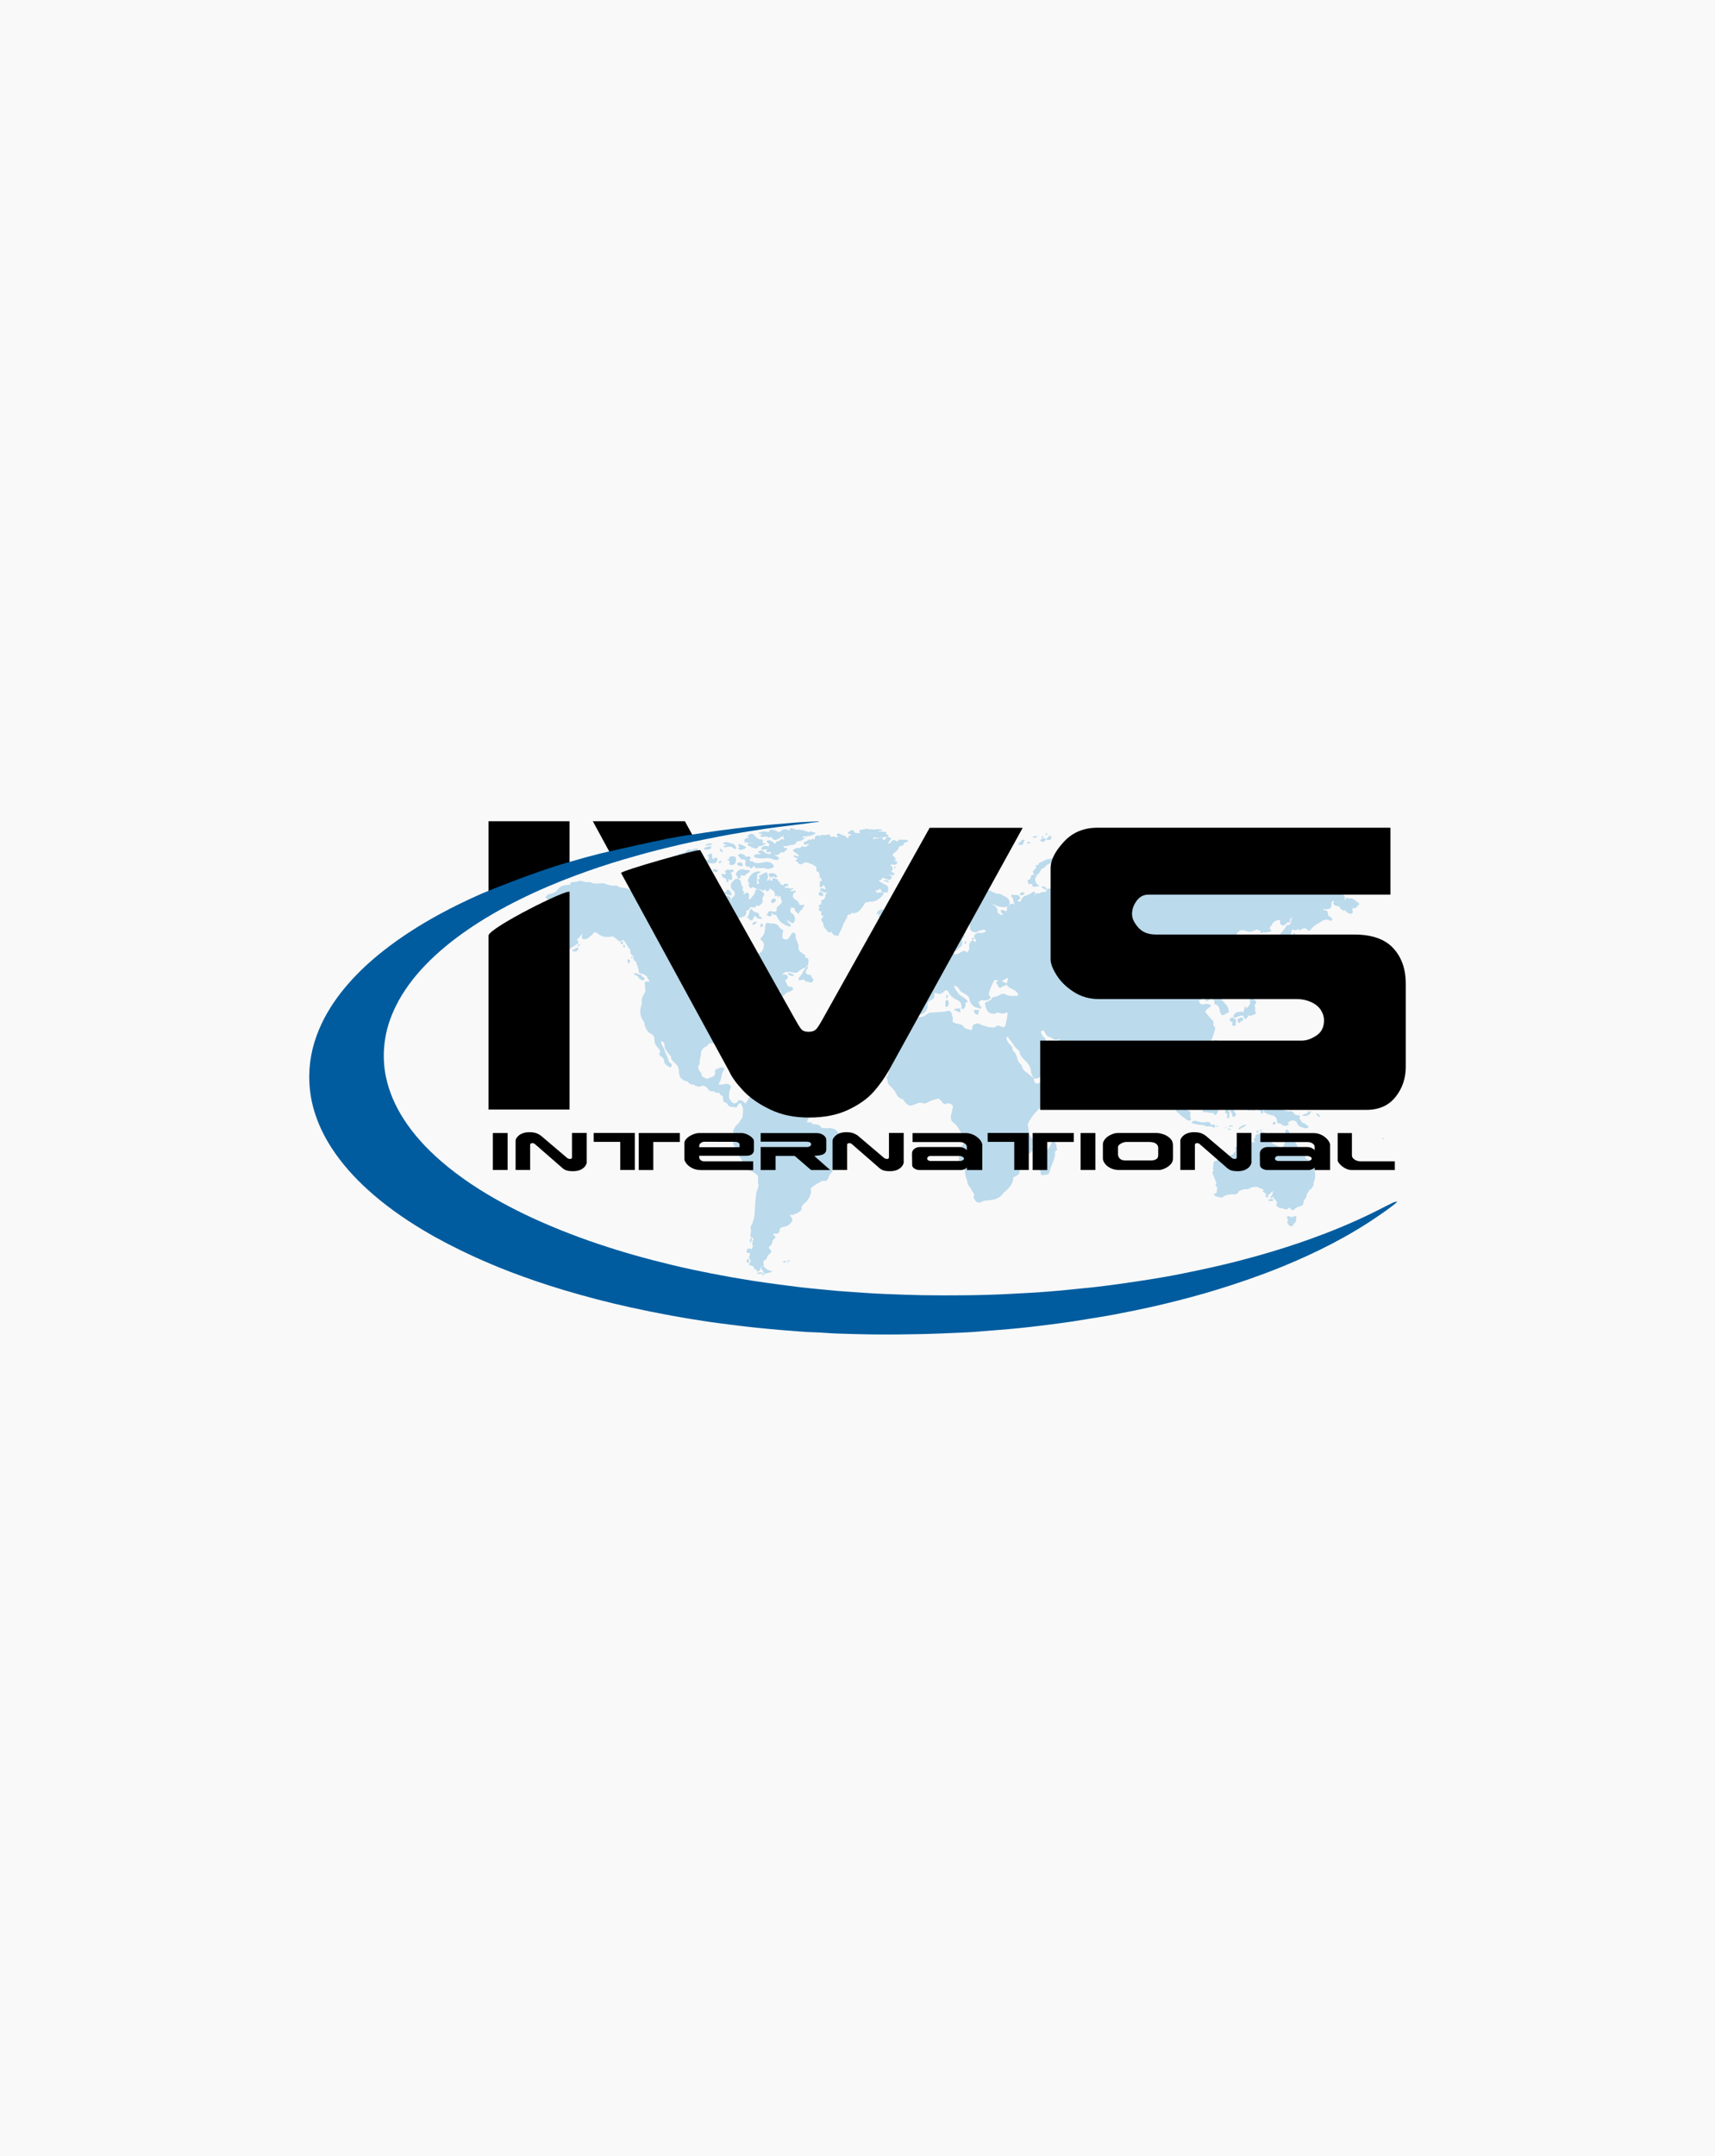 <?xml version="1.0" encoding="UTF-8"?><svg id="Layer_1" xmlns="http://www.w3.org/2000/svg" viewBox="0 0 526 661"><defs><style>.cls-1{fill:#007ac3;}.cls-2{fill:#005c9f;fill-rule:evenodd;}.cls-3{fill:#f9f9f9;}.cls-4{opacity:.25;}</style></defs><rect class="cls-3" width="526" height="661"/><g class="cls-4"><path class="cls-1" d="M378.35,265.87c.1.01.2.03.3.04.17.69-.42.29-.56.46.37.09.77-.31,1.21-.08.31.42-.19.61-.25,1,.78-1.29,1.78-1.61,3.04-.81.12.13.06.31.13.45v.07c-.09.13-.21.26.02.37.16.08.32.16.48.24.16-.07.35-.14.49-.05.98.68,2.02.58,3.09.27.32,0,.65.02.96-.09,1.12-.21,2.15.11,3.15.57.3.14.47.33.45.71-.06,1.01.24,1.26,1.25,1.07.2-.03.39-.04.58,0,.36.12.72.09,1.08-.03.83-.21,1.58.38,2.39.25.24-.01.44-.24.7-.17.2.06.35.2.48.36.31.5.88.68,1.33.98.35.23.59-.11.67-.48-.04-.29-.31-.4-.48-.59-.28-.41-.31-.74.27-.89.46-.04.91-.04,1.37,0,.33.06.6.22.78.52.26.01.52.02.78.04.67.24,1.32-.17,1.98-.06.9.28,1.75.7,2.7.84.41.06.75.35.99.72.11.29.3.5.62.57.37.16.48.55.72.83.49.07.9.27,1.25.61.24.12.52.15.76.26.28.3.66.39,1.02.54.19.18.27.4.32.65.09.34-.14.73.24,1.11.03-.34-.07-.67.2-.88.19-.1.29.04.39.16.23,0,.45.01.67.02,1.21-.11,1.87.89,2.77,1.4.23.13.22.39.03.58-.54.55-.96,1.3-1.89,1.04-.09.12-.05.2-.06.29-.02.46.44,1.02-.2,1.35-.41.21-1.38-.18-1.77-.65-.01-.65-.48-.16-.7-.28-.54-.07-.87-.44-1.14-.87-.15-.24-.28-.47-.59-.52-.44.04-.81-.04-1.17-.37-.45-.41-.32-.66.07-.94-.14-.16-.32-.22-.53-.18-.19.15-.4.28-.38.59.11,1.46-.3,1.91-1.7,1.9-.17,0-.33,0-.5.01-.21.13-.34-.36-.56-.07.09.18.28.03.39.13.07.04.12.09.15.16.02.08.04.15.07.23.91-.37,1.06.6,1.06.9,0,.79.6.89,1,1.24.17.14.54.23.33.55-.13.2-.3.56-.65.35-1.27-.75-2.29-.02-3.26.61-.77.5-1.65.88-2.26,1.63-.1.24-.33.38-.49.56-.33.36-.69.37-.99-.01-.49-.6-1.02-.59-1.63-.21-.39.24-.79.65-1.18-.02-.05-.08.01-.1-.02-.05-.53.64-1.19.34-1.83.28-.06,0-.13.11-.14.19-.09.67-.17,1.33-.54,1.92-.03.05-.03.13.02.15,1,.42.66,1.66,1.38,2.25,0,.08,0,.16-.03.23-.13.12-.8,1.47-.87,1.73-.06.24-.21.39-.44.47-.23.05-.49-.09-.69.14-.19.33-.27.71-.63.96-.33.23-.1.62-.14.94,0,.11-.01.23-.06.33-.21.46-.42.99-1,1.03-.59.04-.65-.56-.8-.95-.53-1.39-1.13-2.74-1.73-4.1-.15-.35-.14-.7-.03-1.07.16-.58.6-1.08.5-1.75-.04-.23.25-.36.44-.47,1.24-.73,2.18-1.74,2.87-2.99.13-.23.32-.48.56-.47.91.03.89-.65,1-1.24.04-.22.04-.45.14-.65.06-.1.14-.16.25-.2.05-.02.11.03.14-.05-.05,0-.11-.01-.16-.02-.51-.03-.73.21-.67.71.05.43-.07.73-.57.71-.44-.02-.63.31-.86.58-.26.3-.57.46-.96.26-.37-.2-.71-.4-.67-.94.06-.73-.18-.87-.88-.59-.71.29-1.39.62-1.64,1.44-.06.19-.23.31-.38.44-.33.29-.39.53-.04.9.41.42.29.71-.3.74-.53.03-1.03.3-1.57.17-.17-.09-.34-.09-.5.02-.17.22-.38.31-.65.21-.21-.26-.09-.43.16-.55,0,0,0,0-.02-.05-.06-.09.03.03-.08,0-.31-.07-.58-.23-.85-.38-.33-.18-.59-.13-.93.08-.9.56-1.89.59-2.85.2-1.01-.41-2.05-.19-2.63.75-.77,1.25-1.76,2.32-2.57,3.54-.2.31-.53.49-.81.72.44.58,1.34.3,1.74.97.1.17.29,0,.41-.13.37-.44.83-.36,1.2-.06.56.46,1.01.97,1.33,1.68.39.86.45,1.62.21,2.49-.15.53.12,1.05.29,1.55.26.82.2,1.53-.47,2.15-.39.36-.55.86-.7,1.39-.31,1.08-.91,2.05-1.57,2.96-.31.42-.77.39-1.24.28-.29-.07-.62-.4-.86-.17-.29.28-.58.66-.6,1.08-.02.63-.29,1.07-.78,1.41-.32.22-.34.47-.09.78.25.3.49.61.78.88.6.58,1,1.27,1.13,2.11.06.41.07.73-.42.84-.29.06-.49.27-.73.41-.7.42-1.11.28-1.42-.5-.14-.34-.12-.71-.23-1.07-.21-.64-.32-1.29-1.18-1.41-.34-.05-.37-.43-.41-.75-.1-.91-.63-1.19-1.44-.79-.35.17-.68.72-1.09.38-.36-.3-.37-.86-.23-1.34.02-.08,0-.17-.11-.26-.5.15-.66.7-1.06.98-.11.08-.2.22-.24.34-.1.27-.86.03-.49.62.47.75,1.01.94,1.61.63.29-.15,1.63,0,1.83.24.29.33.11.57-.21.73-.38.19-.71.44-1,.76-.36.39-.43.78,0,1.17.68.63,1.13,1.47,1.85,2.07.44.38.35.95.29,1.39-.06.5.51.31.55,1.17-.5,1.92-.95,3.86-2.68,5.15-.25.19-.52.33-.83.39-.97.2-1.8.73-2.71,1.1-.21.09-.39.22-.48.44-.31.72-.6.45-.95.02-.49-.62-.9-.64-1.44-.07-.19.2-.41.39-.6.59-.25.27-.39.63-.17.92.51.68.84,1.54,1.69,1.93,1.67.77,2.03,2.25,1.84,3.87-.05.38-.18.77-.52.91-.74.32-1.26.93-1.91,1.35-.59.37-.96.26-1.12-.41-.12-.48-.41-.73-.79-1-.83-.59-1.5-1.4-2.58-1.66-.05.08.07.27.03.45,0,.13-.03.25-.06.37-.22,1.26.47,2.65,1.47,3.41.96.74,1.92,1.55,2.17,2.87.07.35.32.59.5.87.21.34.43.73.11,1.08-.29.31-.69.11-1.03-.01-.42-.16-.7-.56-1.14-.7-.32-.16-.2-.53-.36-.77-.28-.25-.47-.49-.51-.94-.07-.75-.57-1.37-1.07-1.95-.2-.23-.39-.46-.59-.69-.15-.15-.33-.16-.52-.1-.52-.58-.02-1.24-.13-1.87-.06-.34-.33-.62-.31-.86.06-.86-.34-1.41-.87-2.03-.36-.42-.36-1.14-.53-1.72-.46-.34-.83-.06-1.21.17l-.04.04.02.05c-.37.41-.73.37-1.08-.03-.03-.36-.04-.72.09-1.07-.37-1.04-1.35-1.5-2.08-2.2-.37-.36-.5-.86-.63-1.34-.19-.17-.38-.04-.58-.03-.16-.08-.29.01-.43.06-.28.08-.59-.09-.86.1-.84-.49-1.06-.33-1.31.68-.08.34-.39.72-.7.9-.83.49-1.23,1.34-1.85,2.01-.19.26.04.67-.3.88-.62.26-.92.72-.9,1.39-.08.25-.13.49,0,.74.06.14.12.29.17.43.06.24.07.49.03.73-.15.4-.25.8-.02,1.21.1.19.06.38-.08.55-.38.44-.62.98-1,1.44-.67.81-1.02.79-1.55-.12-.07-.12-.13-.25-.15-.39-.01-.26-.02-.52-.25-.71-.41-.64-1.16-1.07-1.19-1.94-.19-.19.04-.55-.29-.69-.42-.56-.92-1.06-1.19-1.72-.18-.6-.37-1.21-.55-1.81-.14-.23-.24-.48-.29-.75-.37-.65-.26-1.44-.57-2.12-.11-.11-.26-.19-.24-.42-.12.21-.05.46-.27.58-.67.49-1.26.52-1.71-.3-.08-.14-.2-.31-.34-.36-.93-.33-.19-.5.06-.72q-.01-.16-.5-.28c-.73-.39-1.4-.93-2.03-1.41-.94-.71-1.79-.45-2.72-.39-.16,0-.32.08-.48.12-.5.17-1.05-.07-1.55.16-.53.1-1.04.01-1.56-.08-.49-.09-.9-.29-1.07-.79-.11-.31-.3-.45-.63-.34-.78.36-1.5.34-2.17-.28-.16-.15-.38-.27-.6-.29-.75-.07-1.1-.58-1.41-1.18-.22-.44-.47-1.07-1.08-.76-.65.32-.09.82.05,1.23.05.16.11.36.24.44.77.4.9,1.25,1.36,1.91.08-.29.14-.63.5-.61.34.02.42.32.5.59.01.05,0,.11.02.17.07.29-.28.78.22.85.5.07,1.1.07,1.43-.48.23-.39.54-.72.77-1.11.14-.24.29-.51.66-.32.17.21.15.47.18.72.06.55.33.97.86,1.12.84.24,1.42.83,2.04,1.38.13.24.13.5.07.76-.57,1.42-1.47,2.62-2.52,3.71-.19.2-.38.41-.64.54-.21.11-.43.21-.66.3-.77.92-1.88,1.27-2.89,1.83-1.14.63-2.39.92-3.53,1.54-.52.28-1.26-.1-1.52-.71-.19-.44-.44-.9-.46-1.35-.06-1.34-.83-2.41-1.64-3.22-.88-.9-1.78-1.63-1.89-2.96-.01-.15-.17-.3-.3-.39-1.32-.93-1.88-2.49-2.98-3.59-.2-.2-.14-.5-.28-.71-.08.33-.84.61-.27,1.23.26.57.59,1.08,1.06,1.5.37.33.63.7.64,1.23,0,.26.12.52.31.68.74.62.97,1.48,1.19,2.35.15.58.37,1.11.87,1.49.27.21.47.52.54.84.19.86.71,1.42,1.45,1.83.71.4,1.14,1.15,1.93,1.48.31.13.31.46.31.8-.02.93.72,1.41,1.51.96,1.13-.64,2.42-.69,3.6-1.1.54-.19.86.06.85.67,0,.42,0,.84-.11,1.25-.16.42-.23.87-.44,1.27-.18.24-.15.53-.21.8-.12.53-.36,1-.67,1.44-1.05,1.53-2.3,2.89-3.62,4.19-1.15,1.13-2.07,2.49-2.77,3.96-.06.13-.13.28-.08.4.49,1.24.03,2.74,1.18,3.85.59.57.24,1.5.25,2.27,0,.39-.12.77.04,1.16.13.3-.03.54-.22.76-.32.36-.64.72-1.09.91-.88.37-1.51,1.06-2.21,1.66-.61.52-.92,1.11-.55,1.92.1.22.14.48.17.74.02.26.02.51,0,.77-.06,1.26-1.1,1.54-1.97,2-.23.31,0,.66-.11.98-.49,1.4-1.39,2.5-2.5,3.45-.15.13-.35.21-.45.37-.93,1.49-2.39,2-4.03,2.18-.5.12-1.03,0-1.53.14-.19.04-.37.07-.56.16-1.64.83-2.18.63-3-1.07-.1-.35.19-.61.2-.93-.66-.93-1.04-2.03-1.82-2.88-.11-.13-.24-.27-.25-.43-.07-1.13-.63-2.14-.77-3.25-.02-.36.07-.73-.13-1.07-.75-.73-.97-1.8-1.7-2.54-.09-.1-.18-.28-.12-.39.28-.48-.09-.96,0-1.43.11-.37.08-.75.09-1.13.08-.8.35-1.51,1.03-2,.41-.24.34-.63.29-1-.13-.54-.57-.96-.55-1.55.06-.41.18-.83-.07-1.23-.19-.28-.38-.56-.53-.86-.41-.83-.91-1.6-1.68-2.18-.41-.31-.87-.64-.94-1.24.12-.36-.23-.73,0-1.09.31-.79.3-1.66.58-2.46,0-.25.07-.53-.18-.72-.55-.42-1.09-.71-1.83-.4-.49.21-.89-.03-1.22-.45-.22-.28-.51-.51-.71-.81-.27-.37-.62-.35-1-.21-1.02.29-2.06.54-2.97,1.13-.43.28-.9.29-1.37.13-.65-.22-1.26-.16-1.86.18-.09.06-.2.09-.31.13-1.81.75-2.2.65-3.44-.85-.2-.33-.4-.67-.83-.77-.83-.24-1.34-.74-1.68-1.58-.42-1.03-1.29-1.79-2.05-2.6-.29-.31-.5-.6-.54-1.01-.03-.37-.09-.72-.29-1.04-.1-.17-.22-.43-.06-.55.72-.56.52-1.44.72-2.15.22-.78-.19-1.6-.51-2.36-.14-.29-.12-.59-.11-.89.07-.57.42-1.02.67-1.5.19-.23.16-.53.25-.79.7-.98,1.02-2.17,1.84-3.08.18-.28.45-.45.76-.57.75-.42,1.45-.9,1.86-1.69.03-.32,0-.63-.1-.93-.06-.34-.08-.67.1-.98.17-.22.32-.45.41-.72.41-.78,1.19-1.13,1.85-1.63.04-.12.21-.18.15-.34-.09-.44.12-.67.52-.78.82.33,1.66.09,2.49.07.58-.02,1-.57,1.51-.85.35-.19.68-.45,1.07-.45,1.37,0,2.73-.25,4.09-.25.33,0,.59-.14.88-.23.81-.28,1.41.12,1.56.94.12.66.51,1.25.2,2.01-.13.33.43.6.79.75.39.16.81.2,1.23.28.6.11,1.06.32,1.45.87.49.7,1.43.67,2.17.96.32.12.43-.27.43-.57,0-.41.09-.78.43-1.05.81-.47,1.61-.65,2.36.12.14.14.32.07.48.08.65.16,1.25.45,1.93.53.77.1,1.53.32,2.22-.29.25-.22.64-.16.97-.08.22.06.41.18.62.26.66.23,1.07.07,1.21-.6.26-1.25.69-2.48.57-3.85-.89.37-1.77.6-2.68.12-.27-.14-.55,0-.79.15-.33.21-.68.24-1.05.19-1.17-.14-1.84-.79-2.15-2.11-.04-.16-.03-.33-.09-.5-.4-1.27.62-.8,1.07-1.36.31-.07.73-.26.87-.61.12-.3.19-.5.48-.53.73-.07,1.43-.28,2.05-.69.59-.39,1.23-.42,1.83-.07,1.05.61,2.18.4,3.29.38.43,0,.61-.24.35-.68-.3-.48-.65-.86-1.17-1.15-.79-.44-1.76-.65-2.23-1.55-.13-.28-.03-.53.1-.77.22-.42.4-1.52.17-1.38-.59.25-1.08.69-1.72.9.22.31.49.45.79.52.56.12.69.41.38.9-.47.17-.95.27-1.37.59-.38.29-.8.17-.92-.32-.12-.47-1.09-1.13-.39-1.44,1.1-.48-.4-.3-.53-.57-.03-.06-.37.21-.47.4-.61,1.24-1.22,2.48-1.52,3.84-.08.35.14.65.36.91.3.34.22.56-.16.79-.77.48-1.57.54-2.42.27-.3-.1-.37.09-.39.33-.2.45-.46.25-.81.03.41.59.54,1.23.97,1.72.23.27.21.51-.2.58-.12,0-.23-.04-.33-.11-.19-.14-.43-.14-.65-.17-1.13-.21-2.18-1.36-2.31-2.65-.07-.67-.44-.92-.94-1.31-.78-.6-1.95-.75-2.31-1.92-.15-.47-.89-.5-1.21-.95-.05-.08-.2.03-.23.15-.04.14-.03.3.04.41.62,1.01,1.11,2.11,2.23,2.73.59.32,1.12.75,1.6,1.2.29.26.48.67-.2.72-.41.03-.25.27-.22.47.07.5-.01.96-.37,1.33-.18.18-.43.31-.69.18-.24-.13-.18-.37-.15-.6.11-.88-.39-1.7-1.21-2.07-1.17-.53-2.17-1.24-2.77-2.43-.4-.79-.8-.81-1.39-.19-.6.62-1.24.9-2.11.51-.58-.26-.9-.04-.85.58.07.79-.31,1.21-.96,1.49-.88.38-1.28.98-1.16,1.99.11.95-1.02,2.28-1.98,2.4-.76.09-1.36.69-2.16.64-.14,0-.3-.02-.38-.13-.46-.53-1.06-.65-1.72-.64-.31-.19-.27-.52-.32-.81-.39-.67-.41-1.35-.18-2.09.25-.82.07-1.66-.01-2.48-.1-.95.68-1.71,1.64-1.54.91.16,1.82.21,2.74.22.56,0,.87-.22,1.04-.76.59-1.82.17-2.77-1.63-3.59-.16-.07-.3-.15-.4-.29-.06-.11-.08-.23-.07-.36.07-.5.38-.72.87-.72.19,0,.55.03.56-.06.21-1.13,1.4-.53,1.91-1.11.57-.65,1.15-1.28,1.78-1.87.38-.35.49-.87.69-1.33.61-.63,1.54-.57,2.25-1,.24-.15.57-.14.33-.55-.16-.32-.32-.65-.17-1.02.07-.17,0-.33-.02-.49-.1-.77.59-1.54,1.36-1.52.37.01.63.23.78.56.13.31,0,.55-.25.74-.31.24-.57.5-.32.92.22.38.5.69,1.01.58.22-.05.47-.06.66.04.78.42,1.43.19,2.09-.3.57-.43,1.22-.76,1.91-.16.16.14.34.1.42-.08.19-.48.59-.92.4-1.5-.14-.44,0-.82.22-1.2.56-.95.83-.99,1.72-.2.14-.4.22-.71-.11-1.06-.5-.52-.45-1.03.11-1.48.37-.3.81-.46,1.26-.35.75.17,1.38-.06,2.02-.54-.71-.8-1.49-.19-2.21-.09-.24.03-.44.23-.68.33-1.04.42-2.1-.25-2.14-1.36,0-.25-.04-.5-.09-.75-.2-1.09-.08-2.06.94-2.76.39-.27.6-.73.96-1.06.29-.26.16-.58.03-.85-.17-.33-.45-.25-.73-.16-.57.19-.88.58-.96,1.16-.14.95-.57,1.62-1.48,2.09-1.15.59-1.29,1.97-.39,2.88.16.16.31.32.42.52.4.74-.73,1.17-.67,1.2.5.23.34.54.04.76-.49.36-.52.82-.44,1.35.14.85-.21,1.49-.94,1.89-.29.16-.48.35-.63.63-.18.34-.53.42-.87.38-.37-.04-.4-.38-.41-.64-.08-1.42-1.06-2.51-1.36-3.86-1.47,1.59-1.94,1.74-3.17,1.01-.05-.06-.09-.14-.11-.21-.23-.36.28-.82-.15-1.16-.01-.75-.72-1.42-.24-2.22-.45-.17-.31-.46-.14-.75.05-.05.12-.08.19-.11.2-.04.11-.19.12-.3.04-.07.09-.17.16-.16.54.04.27-.35.31-.58.47-.47,1.29-.61,1.37-1.45,0-.09-.02-.07.04-.06.73.13.92-.77,1.55-.81.26.06.49.11.37.07-.49-.29-.48-.69-.12-1.02.38-.34.6-.8.97-1.13.09-.07.19-.1.3-.12.33,0,.02-.17.06-.25-.01-.22.04-.43.11-.64.11-.24.35-.36.5-.57.12-.12.25-.24.09-.43-.19-.44.07-.64.41-.81.18-.07.33-.19.49-.28.34-1.04,1.2-1.53,2.09-1.99.23.07.47.31.69-.01.17-.08.2-.23.21-.4.31-.34.72-.29,1.07-.15.31.13.38-.04.48-.23.06-.04.13-.06.2-.07.43-.6,1.13-.25,1.67-.48.38-.11.74-.1,1.08.13.36.33.89.09,1.26.37.18.37-.18.51-.36.73.34.12.64.07.95.02.23-.04.54-.11.64.05.35.58.99.51,1.48.77.27.1.54.22.84.15.21-.1.4,0,.59.08.88.62,2.06.83,2.61,1.91.14.23.21.47.19.74-.07.44-.16.86-.58,1.12-1.72.59-3.24-.07-4.74-.79-.36-.17-.39-.07.07.19.87.49,1.57,1.07,1.52,2.2-.02.45.43.62.73.87.23.19.56.31.76.07.25-.28-.16-.4-.28-.58-.14-.21-.37-.41-.22-.67.17-.3.48-.23.75-.14.19.06.35.18.54.23.52.13.75-.06.61-.59-.12-.43.06-.63.37-.82.23-.17.38-.43.62-.59.34-.22.71-.25,1.08-.13.06-.05.25.3.2-.05-.03-.24-.21-.44-.27-.68-.07-.3-.01-.63-.18-.91-.11-.38-.7-.68-.45-1.07.25-.38.77.15,1.17-.05.25-.02.49-.02.74.05.25.09.45.23.58.46.21.37.37.73-.24.89-.16.04-.37.08-.31.31.05.2.24.3.42.38.18.07.35.06.43-.13.11-.23.21-.46.33-.68.24-.47.6-.81,1.09-.99.79-.29,1.6-.52,2.22-1.14.14-.14.35-.16.56-.13.08.02.15.05.21.1.11.4-.01.76-.21,1.28.26-.35.27-.7.56-.83.22-.1.46-.1.69-.09.07,0,.14.02.22.03.29.08.42-.18.62-.29.07-.03.14-.05.22-.07.27-.03.54-.07.81-.07.19.03.46.26.47-.18.01-.54.43-.76.83-.81.76-.1,1.56-.24,2.26.29.61.46,1.44.46,2.17,1.12-.1-.66-.35-.98-.7-1.24-.09-.07-.2-.11-.3-.14-.32-.12-.51-.48-.35-.66.57-.66-.91-1.78.52-2.2.48-.06.54-.42.57-.8.03-.36-.03-.73.16-1.07.41-.52.94-.14,1.42-.19.43.04.83.16,1.1.53.15.29.14.6.11.9-.05.32-.24.66.1.94.13.16.22.34.21.54-.06,1.01.09,1.94.81,2.74.34.37,0,.82-.09,1.21-.2,1.03-1.05,1.87-1.88,1.94,1.45.27,2.37-.48,2.34-1.93-.01-.62.16-1.15.77-1.34.63-.2,1.39.77,1.29.56-.34-.49-.75-.83-1.4-.69-1.17.24-1.77-.22-1.43-1.36.22-.75-.02-1.14-.41-1.61-.15-.18-.2-.4-.19-.63,0-.63.81-.8.83-1.43.05-.22.14-.41.35-.52.24-.04.43.04.59.22.13.23.13.49.08.74-.36.54-.5.87-.12.29.08-.1.16-.19.27-.25.11-.05.24-.06.35-.04.25,0,.63.21.53-.34-.17-.63.26-.58.62-.51.48.09.86.39,1.23.69.43.35.9.54,1.47.45.47.04.6.33.4.7-.48.87-.28,1.55.45,2.07-.26-.67-.16-1.45-.24-2.2-.06-.53-.26-.59-.65-.6-.72-.08-1.21-.42-1.48-1.12-.33-.84-.19-1.24.69-1.58.3-.04.6-.02.89-.12.65.03,1.15-.52,1.81-.47.25.08.47.2.47.51-.04.14-.14.23-.25.31.12-.06.21-.15.28-.26.33-.36-.09-.55-.19-.83-.36-1.21-.34-1.26.41-1.65.29-.02.48-.18.61-.43.39-.4.83-.55,1.42-.54.67.01,1.2-.5,1.79-.81.11-.05.22-.09.35-.11.76-.25,1.47.09,2.21.18.34.04.88.24.64-.52-.1-.32.17-.44.44-.47.42-.05.84-.05,1.35.03-.58-.65-.4-1.16.21-1.58.05-.03.09-.07.13-.11.33-.27.51-.82,1.09-.6.51.19.45.65.42,1.07-.03.47.43.23.59.43.2-.06,0,.56.36.21.32-.19.68-.26,1.04-.32.26-.02.51-.02.77,0,.09,0,.17.02.25.05.41.14.81.12,1.22,0,.5-.12.96,0,1.39.25.49.26,1.12.4,1.04,1.17-.12.4-.53.35-.79.51.57.6.56,1.04-.05,1.47-.47.34-.96.65-1.53.79-.23.06-.42.18-.61.31-.65.29-1.21.78-1.93.95-.24.06-.31.3-.45.46-.05.08-.18.14-.16.22.02.08.12-.01.18-.03.26-.16.33-.56.71-.56.3-.04.61,0,.89-.14.18-.08.36-.15.56-.12.3.14.62.13.93.09.05,0,.08-.03.08-.08-.12.05-.24.08-.37.09-.24,0-.47-.03-.51-.31-.04-.25.11-.48.31-.54.93-.27,1.87-.35,2.79.04.17.23.12.51.17.82.22-.29.49-.41.77-.48.43-.09.85-.06,1.27.05.33-.02.66-.05.99-.07.14-.07.34-.05.37.05.31.9.96.55,1.54.43.23-.02.46-.02.68,0,.22-1.07.9-1.68,1.93-1.16.54.27,1.25-.02,1.72.5.11,0,.23,0,.34.01.56-.16.96-.04,1.1.58-.43.61-1.23.71-1.75,1.23.59-.42,1.04.04,1.53.21.46.04.85.14,1.03.67.12.34.55.45.8.71.16.16.36.29.59.16.21-.12.13-.34.13-.53,0-.39.09-.75.49-.88.43-.14.51.34.75.54.42.17.85.31,1.31.16,0-.1.03-.2.13-.25.27.03.54.06.81.09.19-.07.37,0,.54.06.21.08.43.11.64.19.52.27.81.09.9-.46.02-.15-.02-.26-.14-.37-.44-.42-.13-.6.25-.76.11-.05.22-.1.33-.15.41-.68,1.07-.59,1.71-.59.87,0,1.7.21,2.5.56Z"/><path class="cls-1" d="M215.09,332.98c-.5.31-1,.28-1.5,0-.28,0-.47-.21-.69-.34-.27-.17-.58-.08-.87-.13-.49-.08-.75-.44-1-.8-.19-.25-.49-.17-.74-.22-1.54-.63-2.06-1.41-2.05-3.1,0-.35-.15-.65-.22-.97-.05-.27-.14-.53-.34-.73-.34-.41-.74-.76-1.1-1.15-.38-.4-.83-.73-.76-1.4.03-.29-.29-.45-.46-.67-.65-.8-1.28-1.62-1.57-2.64-.02-.24-.02-.48-.02-.71.02-.56-.52-.64-.8-.93-.29-.04-.12.21-.19.3,0,.38.2.7.3,1.05.05.09.11.19.16.28.07.12.15.25.23.37.15.22.22.48.34.72.22,1.21,1.11,2.17,1.26,3.41.07.54.81.59.92,1.13.06.31.02.6-.23.83-.65-.01-2.07-1.13-2.05-1.74.03-.86-.4-1.33-1.07-1.71-.15-.08-.25-.21-.34-.36-.26-.39.02-.66.2-.95-.06-.6-.45-1.02-.83-1.41-.71-.73-1.02-1.57-.96-2.57,0-.24,0-.47-.14-.68-.2-.34-.43-.67-.81-.83-1.3-.55-1.71-1.72-2.08-2.93-.02-.25.02-.5-.1-.74-1.24-1.51-1.52-3.18-.89-5.02.21-.46.1-.95.13-1.43-.04-.88.38-1.6.83-2.3.25-.28.23-.65.31-.99,0-.2-.07-.39-.09-.59-.06-.42,0-.85-.13-1.26-.04-.26-.04-.52.18-.72.4-.23.81-.11,1.22,0,.1-.48-.26-.72-.5-1.02-.17-.42-.23-.92-.83-.98-.44-.62-1.25-.38-1.79-.77-.18-1.01-.36-2.01-.85-2.92.09-.57-.46-.65-.73-.94-.04-.07-.07-.14-.1-.22-.1-.48.08-1.07-.5-1.38-.61-.46-.55-1.14-.56-1.79-.32-.27-.68-.51-.79-.94-.4-.5-.58-1.13-1.06-1.59-.34-.32-.55-.36-.81.03-.48.22-.87.02-1.19-.31-.3-.3-.64-.53-.97-.77-.2-.16-.33-.49-.69-.29-1.49.24-2.93.25-4.2-.75-.44-.35-.88-.74-1.5-.36-.23.18-.29.48-.51.67-.76.32-1.17,1.22-2.1,1.24-.27.04-.53.04-.78-.07-.45-.39.05-1.88-.26-1.48-.27.32-.45.71-.74,1.02-.33.36-1.02.58-.33,1.28.23.23-.13.6-.42.8-1.7,1.17-3.5,2.19-5.01,3.62-.33.31-.78.49-1.19.61-1.46.41-2.76,1.21-4.22,1.6-.06.05-.12.1-.17.15-.16.27-.36.48-.69.51-.18-.01-.33-.07-.36-.28.89-1.26,2.23-1.83,3.59-2.36.38-.15.72-.29.96-.63.31-.43.76-.66,1.22-.88.83-.4,1.4-1.02,1.61-1.93.04-.15.22-.33.04-.45-.16-.12-.41-.13-.53.06-.36.57-.84.44-1.34.28-.27-.09-.55-.12-.83-.12-.86-.01-1.09-.23-1.13-1.07-.01-.3.06-.62-.21-.91-.51.39-1.06.68-1.64.17-.29-.25-.64-.55-.55-.98.09-.44.51-.43.88-.43,0-.06-.04-.07-.1-.1-1.54-.54-1.62-.75-.77-2.13.51-.83,1.1-1.53,2.18-1.67.63-.08,1.19-.48,1.8-.7.53-.2.53-.79.68-1.33-.42.43-.88.55-1.41.54-.62-.01-1.23-.02-1.85.11-.48.1-.87-.13-1.24-.4-.36-.27-.66-.6-1.03-.86-.61-.43-.62-.69.03-1,.52-.25.92-.78,1.57-.73.11-.06.22-.12.33-.17.42-.42.99-.49,1.53-.64.33-.09.53.09.64.38.39.19.77.52,1-.21.11-.35.45-.21.29-.26-.83-.05-1.6-.15-2.07-1-.19-.34-.64-.44-.99-.61-.72-.34-.76-.6-.18-1.16.25-.24.54-.36.89-.43,1.01-.19,1.85-.57,2.52-1.49.59-.81,1.56-1.23,2.64-1.17h-.01c.14-.15.36-.17.53-.14.36.06.56.07.63-.41.05-.34.5-.45.83-.42.69.06,1.3-.2,1.94-.37.24,0,.48,0,.71,0,.8.5,1.68.38,2.55.37.11,0,0-.04.08.01,1.27.83,2.68.17,4.01.39.14.02.3-.02.42.04.92.52,1.93.64,2.96.68.06,0,.12-.01.17-.02.16-.07.36-.13.49-.03.79.59,1.7.67,2.63.74.51.03.96.33,1.36.63.35.26.74.39,1.17.44.17.02.4.05.43-.15.11-.75.77-.72,1.23-.78,1.1-.15,2.11-.53,3.11-.97.23-.1.51-.2.71.01.2.22.02.41-.18.54l-.02.04c.17-.09.33-.23.53-.21.63.07,1.03-.28,1.37-.73.04-.04.05-.07,0-.11.54-.17.67-.12.82.37.07.24.03.52.17.74.16.26.35.45.65.12.71-.78.82-.76,1.36.19.68-.68,1.41-.54,2.15-.13.64.35,1.36.53,1.97.95.31.21.69.21,1.06.16.31-.05.61-.03.9.13.74.44.77,1-.02,1.75.9.22,1.72.04,2.51-.09,1.18-.2,1.8.09,2.35,1.32.11-.5-.22-.98.17-1.33.34-.29.63-.33.47-.3-.19.04-.34-.04-.4-.22-.07-.19.07-.31.2-.42.6-.53,1.57-.42,2.12.19.63.69,1.49.93,2.36,1.05.39.05.84,0,1.25-.07.19-.03.45.02.53-.18.33-.81.88-.59,1.46-.37.67.26.65.75.48,1.31-.01.12-.03.25-.1.35.13.01.12-.12.18-.18.09-.62.43-1.07.91-1.46.57-.47.47-1.45-.16-1.84-.82-.51-.97-1.89-.26-2.61.21-.22.46-.41.68-.63.27-.27.63-.5.98-.3.42.23.98.42,1,1.02.02.5.09.94.46,1.3.06.06.06.17.12.22.38.33-.65.78.13,1.14.53.25-.02.84.2,1.24.15-.04.14-.25.24-.37.22-.25.46-.43.8-.32.35.11.53.39.58.75.03.26-.03.5-.14.73-.12.24-.01.46.2.57.22.11.25-.14.35-.26.64-.73,1.41-1.36,1.5-2.45.03-.34.38-.46.73-.38.75.16,1.32.63,1.79,1.19.25.29.18.69-.07,1.02-.15.19-.39.34-.33.64.02.12.03.23.04.35.22.93-.41,1.39-1.04,1.81-.39.26-1.06-.27-1.03-.23.26.47.04.68-.41.75-.28.04-.56.03-.83-.05-.29-.09-.49-.02-.59.29-.17.53-.6.7-1.1.75-.4.03-.35-.03.01.1.15.57-.17,1.53-.68,1.68-.64.19-1.27.43-1.89.68-.13.05-.28-.01-.4-.09-.37-.26-.54-.27-.21-.12.5.39.43.76-.07,1.06-.35.21-.57.53-.82.82-.8.65-1.31,1.54-1.89,2.37-.3.43-.18.96-.09,1.45.02.11,0,.28.07.32.69.36.83,1,.92,1.68.04.32.23.48.57.49,1.45.04,2.48.93,3.51,1.78.39.32.75.5,1.28.45.84-.07,1.05.23,1.14,1.07.1.89-.19,1.78.11,2.66.1.31.06.8.49.74.38-.06.86-.35.79-.84-.11-.83.38-1.59.18-2.41-.1-.4.22-.54.53-.62,1.16-.31,1.68-1.14,1.84-2.26.1-.69.08-1.34-.62-1.78-.45-.29-.47-.7-.07-1.05.97-.84,1.09-1.96,1.13-3.14.03-1.2.35-1.42,1.51-1.13.16.04.34.12.49.1,1.23-.21,1.99.41,2.56,1.39.12.1.25.18.39.26.44.21.73.44.47,1.03-.19.42-.08.93-.16,1.41-.08.46.42.55.71.71.41.21.82.09,1.15-.24.35-.37.53-.85.84-1.26.23-.31.44-.7.94-.49.44.19.46.53.42.97-.06.69.32,1.29.56,1.9.2.53.4,1.03.34,1.62-.08.75.42,1.24.95,1.68.15.12.35.18.51.29.28.21.71.35.65.79-.06.4-.37.3-.37.3,1.18.05,1.37.3,1.32,1.4-.09.29-.12.6-.16.9-.02.08-.05.16-.1.24-.28.27-.64.41-.94.65-.65.29-1.3.52-1.84,1.09-.63.67-1.49.46-2.28.18-.42-.03-.85-.01-1.27-.02-.51-.06-.87.23-1.21.55-.38.31-.33.4.14.26.14-.03.27-.05.41-.03.42.05.75.27.88.66.18.51-.26.73-.55,1.01-.03.12-.32.03-.21.27.41.56.43,1.35,1.07,1.75.22.16.49.03.73.11.19.06.39.11.52.28.09.16.1.33.05.5-.23.44-.7.55-1.1.68-.62.2-1.14.48-1.57,1-.3.36-.75.69-1.13.02-.08-.26-.08-.52-.05-.78.01-.09.03-.17.06-.25.1-.29.09-.35-.17-.26-.05.05-.1.09-.14.14-.14.26-.34.47-.61.6-.66.19-1.23.54-1.72,1.02-.36.35-.77.75-.19,1.27.17.15.13.31.01.44-.24.28-.5.55-.93.32-.65.1-1.2.52-1.86.56-.05,0-.14.05-.14.08-.12.92-.96,1.51-1.08,2.42-.07.52-.45.79-.75,1.14-.27-.33-.23-.12-.23.39-.35.4.5.89-.11,1.26.27.41-.15.5-.33.61-.71.43-1.38.97-1.99,1.47-.93.76-1.94,1.62-1.94,3.18,0,1.16.12,2.29.24,3.43.05.43.04.84-.13,1.24-.1.22-.27.38-.53.33-.22-.04-.45-.14-.47-.41-.03-.55-.22-1.01-.56-1.45-.12-.16-.11-.53-.01-.73.41-.76-.16-1.28-.41-1.86-.18-.43-.46-.09-.67.06-.33.25-.5.33-.84-.13-.49-.66-1.33.13-2-.21-.13-.07-.7.08-.68.46.03.71-.55.64-.93.85-.12.07-.31.19-.37.06-.32-.64-.91-.38-1.39-.44-.57-.07-1.1-.07-1.41.6-.11.24-.49.35-.75.51-.73.48-1.29.93-1.32,2.01-.02,1.04-.56,2.06-.42,3.16.01.08-.02.18-.07.24-.92,1.01-.05,1.71.42,2.48.07.12.27.23.25.32-.22,1.16.86,1.08,1.42,1.5.15.11.32.07.49.02.55-.18,1.07-.47,1.62-.66.34-.12.63-.52.59-1.02-.03-.41-.08-1.01.3-1.15.71-.26,1.43-.71,2.21-.57.45.08.35.58.16.82-.7.9-.64,2.02-.95,3.02-.09.3-.24.57-.42.81-.35.45-.1.59.32.62.45.04.89-.09,1.33-.18.59-.13,1.14-.16,1.62.35.32.33.43.52.16.99-.47.83-.4,1.84-.44,2.74-.02.53.64,1.12,1.05,1.58.41.46,1.09.19,1.58-.21.2-.16.16-.7.48-.58.45.17.98.16,1.35.53.2.2.38.41.52.56.81-.69.94-1.86,1.86-2.44.67-.42,1.44-.67,1.96-1.32.08-.1.27-.13.39-.02.17.16.06.31-.08.42-.56.49-.01,1.25-.44,1.8-.08.11.31.44.51.44.34,0,.24-.34.17-.52-.23-.6-.23-1.09.5-1.32.35-.1.19-.45.35-.74.35.48.99.58,1.18,1.18.03.11.15.23.25.17.96-.57,2.07.79,3-.23.08-.09.32-.05.49-.07.15-.1.31-.1.48-.07.13.02.31-.04.35.13.05.24-.23.17-.32.29.95.28,1.32,1.27,2.12,1.73.26.15.55.39.56.78-.03.57.56.07.67.39.05.17.2.14.32.14.08.39.4.42.7.48,1.5-.37,2.97-.07,3.5,1.2.34.81,1.43,1.71.53,2.82-.21.82-.77,1.12-.42.81.22-.19.41-.47.77-.29.33.01.66.02.99.03.19.27.17.54-.03.79-.13.21-.15.25-.02.07.11-.16.25-.29.44-.35,1.05.03,2.07.14,2.68,1.17.48.22,1.01-.02,1.5.14.81-.19,1.59-.05,2.36.22.27.11.56.2.67.52.38.52.8.86,1.52.67.48-.12.9,0,.87.67,0,.21.11.43.17.64.1.51.11,1.01,0,1.52-.51,1.28-1.87,1.83-2.56,2.95-.13.21-.34.36-.51.54-.12.11-.29.2-.16.4-.15.98.07,1.99-.15,2.98-.1.45-.52.81-.37,1.32-.17.28.06.64-.18.9-.38.53-.89,1.01-1.08,1.6-.1.31-.06.64-.41.81-.1.3-.3.4-.62.39-.38-.01-.77-.07-1.14.06-.94.72-2.15,1.03-2.95,1.95-.19.22-.51.39-.33.77.1.33.11.67,0,1.01-.2,1.11-.94,1.93-1.52,2.84-.13-.1-.14-.23-.1-.37-.06.11-.07.23-.12.34-.06.16-.19.27-.3.39-.4.42-.98.68-.76,1.52.13.5-1.57,1.65-2.27,1.68-.33.3-.73.23-1.11.2-.1-.01-.19-.05-.3-.07-.11-.02-.18.03-.07.01.11-.02-.05.13.04.06.4.31.5.81.79,1.18.24.31.03.64-.15.93-.62.96-1.53,1.47-2.63,1.61-.7.08-1.06.38-1.08,1.1-.02.79-.55.95-1.21.94-.24,0-.58-.08-.69.18-.14.32.25.36.43.52.27.24.26.47-.02.7-.47.39-.74.88-.81,1.5-.04.37-.31.65-.62.87q-.68.48-.02,1.05c.17.15.34.29.36.54-.02.04-.02.09,0,.14-.04.41-.36.61-.62.86-.31.29-.58.6-.67,1.03-.05.22-.13.46-.35.55-.84.32-.84.92-.59,1.62,0,.17-.09.31-.22.42-.2.14-.44.18-.62.35-.2.21-.26.49-.36.75-.14.34-.33.59-.75.5-.17-.06-.26-.17-.28-.35.05-.66-.53.08-.62-.27-.15-.59-.37-1.13-1.11-1.17-.12,0-.23-.04-.34-.09-.32-.22-.24-.45-.05-.7.04-.07.08-.13.13-.19.29-.33.28-.65-.05-.95-.36-.34-.43-.71-.1-1.1.13-.15.08-.32.08-.48,0-.06.01-.13.02-.19-.04-.23-.23-.14-.36-.17-.3-.03-.72-.06-.69-.4.03-.36.12-.82.6-.97.23-.04.45,0,.65.11.11.05.21.14.34.07.08-.12.1-.26.16-.39.09-.24.48-.42.12-.73-.34-.43.15-.85-.01-1.28,0-.17.07-.33.15-.47.33-.54-.01-.59-.43-.59-.26-.11-.39-.32-.38-.6.06-.29.07-.59.08-.88.3-.74-.22-1.52.09-2.26.17-.24.46-.39.45-.74.01-.08.03-.15.06-.23.11-.31.21-.62.29-.93.48-1.51.32-3.07.47-4.61.15-1.55.17-3.16.72-4.67.03-.08.09-.14.16-.2.05-.39.11-.79.16-1.18-.2-.55-.1-1.13-.13-1.7,0-.33-.02-.67-.02-1-.69-.73-1.54-1.24-2.47-1.55-.94-.32-1.5-.94-1.9-1.79-.08-.26-.05-.56-.2-.81-.31-.56-.61-1.13-1.02-1.63-.09-.11-.19-.21-.22-.35-.37-1.58-.5-1.85-1.75-3.46-.1-.27-.07-.56-.17-.84-.02-.08-.04-.16-.05-.24-.03-.2-.03-.41,0-.61,0-.08.02-.17.04-.25.14-.55.84-.92.23-1.72-.41-.54.22-1.25.57-1.83.08-.14.17-.26.27-.38.55-.41,1.04-.88,1.25-1.57.04-.06.09-.13.14-.18.6-.4.56-1.02.57-1.64.01-.07.03-.15.05-.23.14-.93.13-1.84-.39-2.68-.11-.18-.11-.46-.4-.48-.28-.02-.49.13-.62.36-.23.4-.34,1.07-.94.89-.74-.22-1.68.1-2.21-.74-.2-.72-.97-.69-1.41-1.1-.01-.16-.03-.32-.04-.48-.13-.28-.07-.57-.09-.86,0-.15,0-.3-.2-.32-.32-.09-.54-.31-.69-.59-.12-.45-.45-.43-.8-.37-.29,0-.59,0-.79-.27-.28-.41-.69-.09-1.02-.19-.48-.03-.87-.31-1.08-.69-.47-.83-1.13-1.15-2.05-.94Z"/><path class="cls-1" d="M244.28,261.82c-.07-.36-.38-.45-.66-.59-.57-.28-.56-.57,0-.86.44-.22.86-.49,1.39-.36.2.05.45.07.55-.11.28-.49.72-.45,1.1-.28.72.32.91-.65,1.61-.48-.32-.42-.57-.46-.9-.21-.35.26-.59.15-.79-.24-.26-.51.15-.5.42-.58.6-.18,1.02-1,1.81-.53.2-.52.53-.43.9-.19.02.01.23-.15.22-.2-.17-1.02.61-.94,1.22-1.07.2.04.37.12.5.28.06.06.11.12.15.2.04-.1-.06-.15-.09-.22-.05-.11-.05-.21.02-.31.39-.08.77-.11,1.16.01.06,0,.12-.01.18-.02.27-.14.59.05.85-.14h0c.29-.17.51-.11.66.19-.04.21.09.34.21.47.38.02.76-.2,1.15-.02.21.06.42.15.63.19.32.06.54-.02.28-.37-.17-.24-.39-.47-.07-.7.26-.19.6-.17.86.03.65.48,1.65.33,2.11,1.18.04.08.65.35.48-.37-.11-.47.61-.12.76-.46.16-.16.34-.15.42-.15-.17-.03-.48-.02-.76-.16-.1-.01-.19-.02-.29-.03-.29-.3-.53-.61.13-.74.15-.03.24-.11.29-.25.43-.19.83-.52,1.16.21.29.64.98.5,1.56.52.13,0,.25-.08.2-.2-.41-1.03.46-.73.89-.87.26-.08.52-.14.78-.2.28-.09.56-.1.84,0,.02.05.05.06.1.04.46.16.95-.03,1.42.12.11,0,.23,0,.34,0,.78-.13,1.57-.1,2.36,0,.06.08.42.1.11.27-.22.12-.52.09-.78.13-.77.45-1.64.5-2.48.63-.23.04-.44.06-.6.25-.13.1-.26.21-.54.31.38-.08.52-.29.72-.41,1.41-.25,2.78-.78,4.25-.48.11.06.22.17.34.02.38-.18.44,0,.36.32-.1.27-.14.51.25.53.2.01.4.02.39.3-.12.26-.34.37-.61.38-1.14.05-2.26.5-3.41.17-.62-.18-.59.63-.9.64.74-.27,1.66-.39,2.59-.49.48-.05.89.02.62.69.48-.03.86-.19,1.06-.67.11-.28.33-.45.66-.36.98.46,1,.63.27,1.36-.16.16-.22.43-.33.64.02.53.23-.13.31.05.15-.1.31-.19.45-.31.47-.42.81-1.18,1.65-.48.2.17.61.3.74-.24.05-.22.33-.14.52-.14.61,0,1.23-.02,1.84.04.23.02.64.09.59.44-.03.2-.34.29-.6.3-.5.03-.76.29-.72.81-.52.32-.68.26-1.34.55h0s-.08.06-.13.08q-.29.1-.06.31c-.11.2-.22.39-.33.59-.35.36-.72.69-1.11,1-.48.38-.56.74-.03,1.13.25.19.46.41.54.72-.04.54-.37.45-.7.32,0,.16.16.1.22.17.08.04.16.06.24.06.42.02.73.16.64.65-.08.44-.42.57-.82.53-.43-.05-.87-.23-1.34.13.61.26.96.66.77,1.34.03.31-.43.34-.36.66.03.05.07.1.11.14.14.09.31.1.47.15.19.1.46.18.35.47-.12.31-.42.3-.71.31-.35.02-.59-.5-.98-.17.16.27.51.1.7.31.29.44.23.81-.18,1.13-.74.34-1.34-.16-2-.35-.29-.08-.56-.34-.7.25-.08.36-.56.36-.98.25.6.99,1.68,1.17,2.53,1.69.62.48.43,1.15.39,1.77-.02.26-.22.48-.52.42-.52-.11-1.23.3-1.53-.48-.15-.38-.38-.67-.64-.96-.12-.14-.27-.15-.44-.15h-.16c.08.01.16,0,.24.01.27.05.51.17.45.49-.05.25-.29.31-.52.36-.27.06-.57.04-.77.27-.06.39.85.02.48.64-.25.11-.51.18-.7.18.21.03.47-.09.74-.18.64-.23,1.26-.43,1.9-.01.17.16.09.32,0,.48-.65.88-1.5,1.51-2.48,1.97-.28.07-.57.06-.84.16-.29.07-.58.08-.87-.02-.05,0-.1.02-.15.05-.33.36-.86-.06-1.18.31-.67,1.06-1.3,2.18-2.37,2.9-.39.26-.9.22-1.34.39-.17.07-.28-.13-.32-.31-.02-.1.05-.19.02-.29-.14.07-.13.19-.12.31-.03.42-.34.51-.67.58-.33.07-.64.16-.76.53-.02.18,0,.36-.07.54-.03.06-.07.12-.12.17-.23.16-.18.43-.28.65-.57.54-.73,1.3-.99,1.98-.34.9-.96,1.68-1.16,2.63-.02.1-.17.14-.28.16-.31-.25-.71-.13-1.05-.28-.28-.15-.47-.4-.67-.63-.04-.07-.06-.14-.07-.21-.11-.43-.33.01-.48-.05-.26.06-.54.04-.7-.17-.57-.76-1.51-1.31-1.44-2.46.02-.24-.2-.4-.32-.57-.37-.52-.4-.98.16-1.37.25-.33.24-.53-.24-.53-.41-.3-.21-.72-.22-1.1-.04-.08.14-.28-.12-.25-.23.02-.41-.08-.55-.24-.37-.78.27-.81.72-.97.21-.03.42-.14.51-.12-.17.02-.45.1-.74.17-.33.05-.57-.07-.59-.4-.02-.38.32-.46.61-.54.16,0,.33.02.49,0-.2-.02-.37-.07-.44-.29,0-.18.1-.29.26-.35.05-.03.13.01.17-.06-.11.02-.2-.02-.29-.06-.19-.17-.18-.33,0-.49.21-.15.51-.06.69-.28.14-.21.25-.44.51-.53.24-.09-.05-.13-.03-.2-.22-.59.31-.89.73-1.45-1.02.34-1.56-.16-2.15-.56-.31-.33-.21-.53.2-.61.3-.06.6.02.87.14.19.02.48.34.5-.16-.03-.06-.05-.12-.08-.18-.18-.26-.27-.57-.5-.79-.04-.05-.08-.1-.11-.15-.16.17-.11.46-.36.57-.26.11-.53.19-.81.06-.13-.44.29-.9-.06-1.32.09-.42.96-.33.66-1.01-.11-.08-.05-.24-.14-.33-.24-.14-.79-.12-.31-.62-.52-.31.09-1.28-.81-1.37-.33-.03-.33-.29-.33-.55-.01-.35.17-.87-.17-1.01-.56-.24-.95-.79-1.58-.84-.19-.01-.31-.06-.42-.19-.2-.07-.36-.32-.62-.16-.69-.44-1.14.28-1.71.42-.59.14-.9.04-1.15-.43-.17-.32-.4-.49-.76-.47.03-.34.26-.42.44-.54.09-.13.31-.08.36-.26-.13.12-.25.04-.36-.03-.23-.41-.97-.17-1.06-.82.5-.23.9.19,1.36.17.12,0,.31.03.27-.18-.01-.08-.15-.14-.23-.2.15-.27.42-.35.69-.42.21-.01.41.02.74-.03-.36.04-.6,0-.84.03-.36.17-.71.28-1.09.05Z"/><path class="cls-1" d="M239.39,257.47c.35-.18.73-.17,1.33,0-.38-.47-.75-.7-.25-1.22-.89.22-1.28.79-1.86,1.03-1.04.44-1.25.41-1.97-.55-.17-.23-.33-.09-.47-.01-.25.13-.47.23-.64-.09-.45-.19-.91-.16-1.37-.01-.35.01-.69-.06-1.01-.19,0-.43.51-.34.66-.63-.23-.2-.38-.41-.16-.71.67-.35,1.33-.09,2,.04.55.13.11-.45.38-.52.77-.47,1.44-.08,2.14.22.45.2.8.56,1.39-.04.75-.75,1.84-.64,2.78.02-.41-.69-.1-.87.43-.89.11.05.22.11.34.16.38.12.81.09,1.14.37.12.07.24.21.35-.02.28-.3.55.04.82.02.34.16.72-.01,1.06.12.35.24.74.38,1.17.38.13.18.28.29.5.14.75-.44,1.31.33,2.14.24-.92,1-2.03.98-3.07,1.11-.3.04-.6,0-.91,0-.06.54-.56.45-.88.63.39-.21.84-.15,1.25-.26h.57c-.83.31-1.36,1.2-2.36,1.11-.22-.02-.59.18-.67.36-.38.92-1.17.75-1.9.87-.66.11-1.28.58-2,.14.09.72.09.73.71.74.17,0,.36-.04.45.14.1.21-.34.19-.22.44-.52.16-.69,1.03-1.47.7-.28-.11-.48.18-.62.35-.41.51-.88.61-1.46.35-.07-.02-.13,0-.13.06,0,.03.09.06.13.1.31.17.51.5.89.59.12.03.39.16.32.42-.06.23-.2.4-.44.46-.45.11-.92.06-1.31-.13-.89-.42-1.7-.49-2.73-.34-.92.13-2.07.05-3.05-.38-.14-.06-.14-.16-.14-.26,0-.25.15-.47.39-.48.56-.03,1.06-.36,1.65-.14-.02-.16,0-.23-.03-.26-.21-.19-.68-.03-.7-.46,0-.23.29-.24.45-.31.36-.13.71-.3,1.08.08.53.55,1.13,1.02,1.99.86.29-.05.48-.13.38-.48-.11-.38-.34-.15-.53-.1-.27.08-.54.21-.78-.04-.35-.35.21-.51.16-.87-.46.32-.95.04-1.43.12-.18.03-.34-.07-.39-.25-.06-.18.06-.32.19-.43.6-.51,1.28-.5,1.98-.25.21-.03.36.11.53.18-.02-.06-.08-.03-.11-.08-.16-.12-.47-.18-.21-.49.11-.01.24,0,.25-.14,0-.04-.14-.09-.18-.15-.22-.38-1.14-.53-.61-1.1.3-.32,1.01.03,1.49.27.21.1.35.36.54.51.37.28.46.23.64-.22.12-.3.41-.34.68-.39.32-.02.53-.21.71-.46Z"/><path class="cls-1" d="M373.83,335.41c-.11,1.14,1,1.66,1.27,2.65-.12.14-.38.02-.57.11-.18.09-.52.1-.18.41.05.05.11.2.1.21-1.14.6-.38,2.14-1.39,2.8-.16.1-.3.23-.55.43-.07-.58-.25-.81-.88-.78-.79.03-1.59-.33-2.42-.26-.49.04-.25-.47-.4-.7-.5-.72-.93-1.49-1.4-2.25l.03-.04-.02-.05c.5-.49,1.14-.08,1.72-.29-.47-.78.13-1.04.68-1.18.57-.15.89-.44,1.13-.98.15-.35.34-.71.84-.91.38-.15.59-.84.8-1.31.12-.28.24-.33.38-.11.48.72,1.23,1.05,1.96,1.34-.02.48-.63.1-.62.54.08.43-.43.1-.48.37Z"/><path class="cls-1" d="M320.48,360.25c-.62.05-1.33.4-1.33-.81,0-.44-.47-.95-.63-1.5-.16-.54.01-.86.36-1.09.66-.44.6-1,.37-1.59-.3-.77-.13-1.46.28-2.12.1-.16.27-.2.43-.22,1.4-.14,2.1-1.25,2.49-2.29.33-.86.46-.89,1.06-.4.18.2.19.48.37.68.07.11.13.21.19.32-.12.42.02.8.17,1.18.03.07.03.14-.01.2-.19.11-.48.09-.55.37-.12.29-.22.59-.14.92.03.2.03.39,0,.59-.36,1.12-.67,2.26-1.18,3.33-.24.36-.28.78-.33,1.19-.27.52-.37,1.2-1.17,1.18-.13-.03-.26-.05-.37.07Z"/><path class="cls-1" d="M284.41,294.04c1.08.41.92,1.26.09,1.76.03.32.55.1.5.4-.03.24-.3.42-.55.47-.67.14-1.33.46-2.04.19-.14-.05-.31-.11-.37.04-.39.91-1.33.37-1.9.79.41-.85,1.03-1.36,2.01-1.46-.45-.11-.86-.13-1.23-.34-.08-.05-.21-.03-.29-.08-.03-.02,0-.22.02-.22.94-.16-.1-1.35.8-1.53.64-.13.88-.42.29-.92-.39-.33-.09-.65-.01-.99-.41-.14-.85.25-1.19-.12-.13-.12-.17-.27-.16-.44,0-.08.01-.15.03-.22,0-.13.29-.43-.17-.29-.2-.07-.32-.19-.33-.41,0-.04-.01-.08-.01-.13.14-.31.21-.63.11-.97-.01-.17-.01-.34.02-.51.18-.84.74-1.26,1.55-1.38.37-.06.74-.06.79.46-.02.31-.25.47-.44.66-.03.03-.07.07-.09.11.03-.03.07-.07.12-.1.16-.1.33-.15.52-.14.27.06.49.15.46.49-.34.56,0,1.44-.93,1.78.83.02,1.09.47,1.18,1.12.07.54.81.61.86,1.17.23.22.08.63.39.81Z"/><path class="cls-1" d="M361.07,337.65c-.02.05-.02.1,0,.16.13.13.38-.02.48.19.91.72,1.81,1.46,2.57,2.35.3.22.73.23.95.57,0,.04.02.07.03.11-.05.58-.14,1.14.04,1.72.07.24.27.65,0,.75-.36.13-.81.17-1.17-.16-.7-.64-1.66-.98-2.21-1.81-.84-.44-1.22-1.26-1.67-2.02-.1-.17-.24-.28-.41-.36-.88-1.3-2.28-2.08-3.31-3.24-.18-.2-.45-.33-.49-.64.02-.29.1-.52.47-.47h0c.25.2.58-.01.84.15.99.3,1.56,1.16,2.35,1.73.41.3.67.9,1.35.7.15.04.08.22.19.29Z"/><path class="cls-1" d="M378.23,311.77c.15-.8.96-1.56,1.69-1.5.42.03.88-.29,1.27.12.03.04.2-.05.3-.07-.35-.56.43-.92.26-1.45-.05-.14-.02-.29.18-.31.18-.02.13.14.15.23.07.45.22.31.47.11.82-.64,1.04-1.44.79-2.42-.16-.63.37-.56.73-.65.16-.01,0-.44.32-.25,0,.42.17.75.49,1.03.49.43.54.89.07,1.36-.1.1-.29.23-.22.31.49.6-.02,1.37.35,1.97.22.36-.01.71-.21.74-.6.1-1.11.62-1.77.42-.1-.04-.21-.06-.3-.12-.04.13.07.23.08.35v.06c-.31.17-.56.39-.71.72-.64.09-.61-.46-.78-.83-.45-.41-.9-.17-1.35,0-.54,0-.92.61-1.52.36-.12-.03-.23-.08-.31-.18Z"/><path class="cls-1" d="M316.78,267.24c.2-.36.64-.53.79-.94.01-.04.1-.05.15-.08.46-.27-.42-.63.06-.91.26-.15.79.14.79-.49,0-.09.17-.23.29-.27,1-.33,1.8-1.1,2.95-1.15.69-.03,1.38-.33,1.93-.9.54-.56,1.33-.34,1.51.35.11.5-.22.73-.6.86-1.06.36-2.04.9-3.11,1.23-.31.1-.53.31-.73.55-.29.35-.57.68-1.04.8-.48.11-.52.62-.77.94-.11.17-.24.33-.33.51-.05.04-.07.09-.06.15-.09.08-.19.16-.28.24-1.21.12-1.31.06-1.54-.9Z"/><path class="cls-1" d="M293.89,264.46c-.04-.15-.02-.35-.2-.41-.68-.24-.22-.47,0-.7.14-.26,0-.26-.19-.18-.11,0-.35.11-.28-.12.15-.44.32-.9.88-1.02.15-.03.48.02.32-.31-.09-.19-.25-.34-.53-.28-.66.14-.81.3-.97,1.11-.53-.05-.97-.36-1.42-.59-.56-.29-.21-.79-.16-1.21.05-.44.32-.33.65-.35.58-.05,1.09,0,1.62.23.13.06.35-.15.27-.4.43-.28.88-.18,1.33-.05h0c.12.09.11.2.03.32.38.48,1.04.18,1.45.56-.18.5-.53.75-1.24.57.81.8-.03,1.28-.32,1.52-.48.4-.78.91-1.17,1.36l-.02-.04h-.04Z"/><path class="cls-1" d="M295.38,259.84c-.14-.08-.33-.16-.29-.35.04-.17.25-.15.36-.1.53.24.49-.08.43-.42.08-.1.16-.2.24-.31.05-.17.17-.25.33-.29.24-.02.36.1.39.33.02.34.32.37.54.49.23.12.23,0,.18-.17-.02-.17.07-.34.2-.31.78.2,1.68-.06,2.35.59.11,0,.21.01.32.02.18.48-.31,1.25-.99,1.29-.93.07-1.89.43-2.8-.08-.04-.02-.07-.08-.1-.13.17-.35.55-.17,1.03-.36-.83-.22-1.34.04-1.85.31-.41.02-.14-.4-.33-.52Z"/><path class="cls-1" d="M386.54,303.01c.08.16.16.31.24.47-.29.1-.58.29-.86.27-.88-.05-1.07.28-.6,1.06-.42-.16-.73-.32-.92-.64-.34-.25-.58.07-.86.15-.1.06-.19.13-.29.19-.07.11-.14.23-.3.16-.04-.04-.09-.07-.13-.11-.17-.17-.35-.34-.52-.5.52.06.35-.55.66-.69.17-.08.58.12.47-.25-.13-.45.58-.84.03-1.28-.14-.11-.35-.27-.1-.47.23-.2.38.02.47.16.39.56.98.78,1.56,1.07.39.19.61.11.89-.1.43,0,.29.29.26.52Z"/><path class="cls-1" d="M224.72,326.12c.98-.74,1.9-.68,3.03-.12,1.18.58,2.32,1.21,3.49,1.84-.28.32-.62.29-.94.32-.45-.03-.96.3-1.35-.18.26-.21.09-.28-.1-.41-.76-.53-1.56-.91-2.51-.92-.08,0-.21-.03-.23-.07-.25-.77-.78-.31-1.21-.29-.17.07-.2-.02-.19-.17Z"/><path class="cls-1" d="M233.8,327.89c.51.4,1.02.81,1.53,1.21-.97-.05-1.77.69-2.74.47-.27-.06-.59-.12-.87.14-.18.17-.39,0-.43-.21-.06-.26.19-.18.32-.24.23-.09.72.27.66-.29-.02-.22.13-.45-.16-.73-.35-.34.19-.19.32-.28.47.12.91-.25,1.38-.07Z"/><path class="cls-1" d="M346.68,334.36c-.81.88-.84.88-1.72-.17-.15-.28-.09-.56-.01-.84.02-.05.02-.11.05-.16.17-.33-.45-.7-.01-.94.33-.18.63.22.96.32.22.6.71,1.1.74,1.79Z"/><path class="cls-1" d="M377.79,312.01c.07,0,.15-.01.23-.02.34.26.87.26,1.04.76.03.45-.11.9-.03,1.36-.05.24-.13.45-.43.45-.12,0-.23,0-.34,0-.53-.19-.29-.64-.31-.98,0-.14.14-.43-.08-.33-.62.27-.46-.5-.81-.53.1-.39.39-.57.74-.7Z"/><path class="cls-1" d="M381.26,312.27c0,.44-.02.86-.62.85-.36-.03-.12.78-.67.47h0c-.19-.16-.36-.33-.43-.58-.07-.56.31-.72.74-.85.35-.14.7-.39.98.1Z"/><path class="cls-1" d="M313.46,257.63c.19-.15.38-.27.63-.1.2.14.06.27,0,.4-.21.25-.15.6-.29.87-.35.28-.76.34-1.2.33-.05-.06-.09-.12-.14-.18-.13-.06-.14-.17-.11-.29.2-.27.55-.37.75-.64.12-.13.19-.3.36-.39Z"/><path class="cls-1" d="M163.21,283.4c-.57-.43-1.25-.63-1.93-.85.82-.18,1.6-.13,2.36.25.03.28-.33.35-.38.59h-.05Z"/><path class="cls-1" d="M228.03,329.73c.58-.2,1.07-.46,1.52.05q-.54.43-1.52-.05Z"/><path class="cls-1" d="M237.52,329.13c-.43.55-.94.48-1.42.44-.12-.01-.08-.19,0-.27.42-.45.9-.12,1.43-.18Z"/><path class="cls-1" d="M289.16,289.71c.1-.02.2-.04.29-.06.19-.06.24.03.2.2-.11.19-.25.29-.48.25,0-.13-.01-.26-.01-.39Z"/><path class="cls-1" d="M229.03,322.23c-.03.16-.15.22-.29.26-.11.03-.16-.05-.16-.13,0-.18.15-.2.28-.25.09-.03.16.02.17.12Z"/><path class="cls-1" d="M300.4,309.85c-.27.26-.39.58-.35.96.05.66-.26.33-.5.18-.65.02-.64-.62-.86-.96-.19-.3.24-.32.47-.34.35.15.68-.09,1.02-.06.07.07.15.15.22.22Z"/><path class="cls-1" d="M229.11,386.52c.03-.23-.05-.54.36-.5.28.26.41.55.21.92-.02.09-.03.19-.05.28-.19.03-.34-.06-.49-.16-.39-.16,0-.36-.04-.54Z"/><path class="cls-1" d="M243.11,274.67c.07.55.48.97.86,1.18.55.3.91.66,1.11,1.22.16.44.46.61.9.42.22-.09.44-.18.62,0,.25.26-.26.39-.15.64-.32.21-.35.59-.54.89-.65.18-.83.71-.99,1.35-.18-.69-1.29-.68-1.1-1.67.02-.1-.67-.52-1.1-.48-.43.04-.06.45-.11.52-.71.96.29,1.18.69,1.64.56.64.66,1.7.31,2.27-.3.5-.57.48-.99.2-.37-.24-.76-.44-1.28-.74.05.66.5.82.8,1.1.23.21.53.48.35.78-.16.26-.52.1-.77,0-1.48-.56-2.73-1.38-3.41-2.9-.13-.3-.19-.82-.84-.54-.35.15-.26-.67-.79-.62-.14.28.28.73-.14.93-.4.18-.82.08-1.21-.14-.08-.04-.13-.1-.15-.18.69-1.37.61-1.23,1.85-1.05.53.08,1.38.28,1.17-.87-.06-.37.31-.65.59-.87.7-.54,1.41-1.03.74-2.09-.15-.23-.05-.65-.22-.98-.33.08-.65.62-1-.03-.15-.27-.45.2-.72.18.36-.76-.24-1.84-1.23-2.21-.1-.11-.15-.32-.37-.18q.04.9-.85.85l.02.02c-.27-.31-.42-.93-.99-.24-.19.22-.45-.27-.71-.29-.78-.05-1.5-.24-2.18-.63-.16-.09-.48-.19-.54-.13-.79.95-.75-.32-1.13-.41-.19-.36-.06-.56.32-.64.11-.01.21.01.31.06.1.04-.04.01.07.03,0-.05-.05-.03-.07-.06-.16-.08-.35-.07-.47-.21-.67-.57-.28-1.25,0-1.72.76-1.26,1.83-2.12,3.46-1.81.01,0,.02.04.04.09-.06.29-.36.29-.56.39-.27.13-.49.34-.51.63-.04.79.09,1.58-.09,2.38-.05.22.22.3.39.34.25.05.21-.19.25-.34.07-.23-.03-.38-.14-.59-.21-.41-.21-.83.5-.61,0-.41-.44-.69-.29-1.12.21-.24.55.05.76-.19.26-.47,1.63-.94,1.69-.64.12.55.55,1.16.17,1.73-.19.28-.19.49-.07.77.36-.14.59-.38.7-.74.22.08.19.25.19.42,0,.18.07.35.3.3.15-.04.41-.21.41-.21-.3-.64.25-.67.51-.55.42.19,1.16.03,1.15.82,0,.17.09.19.19.18.32-.03.5-.11.32.4-.09.24.59.42.88.72.2.2.29-.16.41-.35.15-.25,1.23-.09,1.37.16.12.22-.06.31-.2.36-.23.09-.49.12-.72.2-.14.05-.21.21-.18.34.03.19.22.17.33.11.69-.36,1.35.5,2.04.04.03-.02.15.06.19.12.07.12,0,.24-.1.28-.25.12-.52.2-.81.31.34.42.73.3,1.13.14.23-.09.46-.15.56.14.1.28-.15.31-.32.38-.26.11-.55.2-.4.59.08.21-.1.27-.2.39Z"/><path class="cls-1" d="M220.68,271.81c-.64-.05-.85-.72-1.42-.85-.13-.03-.19-.16-.12-.33.44-1.11-.07-2.57-1.06-3.05-.27-.13-.54-.35-.84-.05-.26.25-.24.47-.08.8.11.22.28.63-.17.76-.48.15-.47-.31-.53-.56-.14-.61-.51-.87-1.2-.9.46.87-.23.82-.68.96-.1.03-.2.07-.3.11.11-.08.23-.15.3-.27.13-.18.34-.37.01-.53-.26-.13-.59-.45-.82-.21-.35.37-.73.22-1.24.35.25-.33.69-.41.53-.74-.2-.4-.6-.46-1.01-.37-.06.03-.12.06-.18.09.06-.09.11-.19.17-.29-.36-.31-.69-.65-1.07-.91-.34-.23-.74-.58-1.15,0-.03.04-.56.22-.92-.04-1.05-.79-2.23-.68-3.41-.32.04.03.04.06.02.1.75.6.75.95,0,1.46-.23.15-.58.28-.56.57.06.66-.39.94-.85,1.34.63.22.96.68,1.03,1.31.02.19.09.35.31.27.63-.22,1.51-.28,1.81-.73.55-.82,1.54-.84,2.1-1.51.09.33.06.53-.31.72-.42.21-.86.59.04.83.11.03.19.19.29.28.3.21.61.1.92.03-.2.1-.46.06-.6.29-.5.21-.56.45-.02.68.59.25,1.21.16,1.83.17.46,0,.95-.11,1.47.23-.72.21-1.33,0-1.94.05-.57.04-1.32-.03-1.46.69-.16.83.67.8,1.19,1,.43.16.97.18.77.9-.05.18.09.38.34.39,1.55.1,3.09-.09,4.41-.86.7-.41,1.04-.5,1.6.1.67.71,1.72.52,2.05-.31-.09,0-.17.02-.24,0-.18-.07-.26.57-.46.07-.09-.23-.14-.49.27-.54.32-.04.64-.1.97-.1.22,0,.64.23.68-.2.03-.34-.03-.82-.48-.85Z"/><path class="cls-1" d="M230.33,263.15c-.01.26-.62.17-.4.5.08.12.15.74.64.36.05-.04.24.03.29.1.34.49.73.47,1.38.52,1.27.11,2.46-.58,3.72-.25.43.11.77.36,1.11.67.55.51.03,1.03-.16,1.06-.68.11-1.34.59-2.1.16-.51-.29-1.13,0-1.71-.13-.57-.13-1.35.52-1.67-.51-.05-.16-.38.03-.48.17-.38.56-.74.67-1.11,0-.1-.18-.17-.18-.38-.11-.65.22-.8-.24-.89-.74-.04-.22.07-.42.07-.65-.02-.55-.09-.86-.77-.79-.75.07-.98-.71-1.44-1.1-.11-.09-.03-.27.1-.36.34-.24.84-.37,1.1-.18.33.24.98.14.99.83,0,.28.17,0,.25-.02.6-.21,1.13-.2,1.46.48Z"/><path class="cls-1" d="M214.42,264.37c-.24-.19-.37-.36-.83-.22-.55.17-1.24-.1-1.86-.19-.04,0-.09-.14-.09-.22,0-.2.16-.19.3-.19.31-.02.63-.03,1.02-.05-.26-.39-.6-.19-.83-.37.24-.23.44-.53.72-.69,1.04-.57,1.89-.35,2.66.61q.56.7,1.97.57c-.3-.42.25-1.07-.62-1.28.17-.11.23-.15.3-.19,1.2-.7,1.19-.7,1.29.68.01.17-.12.46.24.54.25.06.35-.03.44-.23.13-.29.37-.17.58-.13.29.05.32.29.33.51.03.64-.69,1.26-1.33,1.21-.88-.06-1.73-.16-2.51.53-.51.45-1.29.36-1.94.19-.31-.08-.82-.38-.16-.79.43-.2.66-.09.34-.32Z"/><path class="cls-1" d="M228.25,257.81c-.06-.27.37-.8.7-.83.19-.02.39,0,.54,0,.31-.37-.59-.53-.07-.84.47-.28.88-.76,1.57-.36.61.36.82,1.14,1.54,1.36.25.08.38.41.8.19.24-.12.75.48.67.69-.26.64-.04.61.43.46.11-.03.23-.02.25.13.01.14-.02.32-.18.34-.5.05-.85.52-1.4.48-.25-.02-.48-.06-.62.38-.14.45-.83.38-1.19.27-.68-.2-1.34-.54-1.93-.94-.42-.28.07-.38.24-.52.4-.13.8-.18,1.25-.06-.44-.5-.84.19-1.24-.06-.36-.43-.94.1-1.31-.32,0-.3.33-.23.49-.4-.18.15-.35.12-.52.04Z"/><path class="cls-1" d="M246.99,296.76c.24-.19.48-.37.81-.32,0,.59-.55.94-.67,1.48-.28.42.33.44.33.73.33.52.99-.02,1.34.41-.05.51.28.82.61,1.12.05.34,0,.65-.28.88-.17.34-.5.09-.74.21-.15-.19-.41-.17-.58-.32-.06.01-.12.02-.17.03-.27.09-.51.12-.65-.2-.51-.68-1.11-.36-1.7-.15-.77-.47-.14-.95.11-1.24.38-.45.63-.95.92-1.43.06-.26.2-.44.45-.55-.03-.26.35-.37.23-.66Z"/><path class="cls-1" d="M211.39,260.44c.63.51,1.17-.12,1.77-.22.34-.05.78-.12.91.21.13.33-.28.44-.55.6-.31.18-.57.49-.75.81-.21.36-.46.49-.82.37-.46-.16-.01-.39-.03-.59-.01-.1-.07-.19-.11-.29-.1.05-.22.07-.29.14-.17.2-.39.48-.47.64-.44.95-1.14.76-1.88.62-.23-.04-.48.09-.73.12-.26.03-.51.03-.51-.36,0-.28-.09-.56.31-.65.94-.22,1.93-.32,2.6-1.17.11-.14.29-.26.56-.23Z"/><path class="cls-1" d="M233.62,281.71c-.62.01-1.22.07-1.68-.56-.24-.33-.64-.29-.79.22-.2.69-.65.96-1.35.83h0c.41-.82-.4-.57-.8-.77.68-.58.75-1.38.94-2.11.09-.34.3-.5.5-.58.42-.17.14.3.27.38.44.27.89.66,1.37.71.56.05.68.24.73.73.03.28.06.64.58.58.32-.04.25.35.23.6h0Z"/><path class="cls-1" d="M224.37,267.92c.08.42.17.83.22,1.25.04.31-.11.52-.41.65-.37.16-.45-.14-.57-.36-.28.11-.12.28-.11.43.03.35-.17.53-.48.56-.42.04-.2-.31-.23-.48-.08-.44-.16-.77-.74-.8-.5-.02-.45-.66-.79-.93-.08-.07.36-.51.67-.23.32.29.45,0,.62-.12.31-.22-.02-.31-.12-.43-.1-.12-.16-.29-.03-.36.33-.18.57-.59,1.03-.44.26.08.49.22.78.04.32-.19.6-.2.73.27.14.47-.26.35-.44.48-.09.06-.2.09-.31.14-.08.11-.24.12-.3.25.17-.08.32-.05.46.07Z"/><path class="cls-1" d="M229.98,266.9c.05.88-.9.72-1.19,1.21-.48.85-1.2.01-1.79.33.48.45.11.76-.27.94-.47.22-.5-.15-.55-.51-.02-.16-.24-.3-.35-.45-.26-.34-.16-.54.1-.9.72-.99,1.53-1.13,2.65-.79.43.13.97,0,1.41.17Z"/><path class="cls-1" d="M224.4,262.54c1.18.05,1.37.21,1.34,1.18-.03,1.02-.47,1.48-1.36,1.51-.63.02-.81-.26-.65-.81.14-.51,0-.72-.54-.57-.1-.05-.11-.13-.04-.21,0-.3.78-.04.42-.6.08-.16.24-.22.36-.33.13-.14.32-.09.46-.17Z"/><path class="cls-1" d="M221.87,259.41c.28-.28.63,0,.91-.2-.2-.48-.73-.27-1.09-.5.51-.65,1.24-.55,1.81-.36.44.14.9.28,1.34.41.64.18.69.72.96,1.13.19.28-.04.47-.36.44-.13-.01-.27-.09-.37-.18-.69-.62-1.44-.7-2.3-.4-.32.11-.72.14-.89-.32Z"/><path class="cls-1" d="M226.41,260.07c.72-.29.1-.55.02-.87-.04-.18.25-.45.55-.33.54.21,1.06.45,1.58.69.16.08.27.25.16.42-.32.51-.95.34-1.39.6-.24.14-.58-.09-.81-.31-.04-.04-.06-.09-.11-.19Z"/><path class="cls-1" d="M236.65,267.73c.7,0,1.25.14,1.56.74.07.13.26.26.14.43-.13.18-.34.16-.53.13-.31-.05-.56-.34-.94-.14-.19.1-.53.4-.71.02-.14-.28-.52-.52-.33-.89.18-.35.57-.28.82-.29Z"/><path class="cls-1" d="M221.96,273.83c.37-.19.74-.24.86-.66.2-.7.68-.36.96-.11.26.23.41.59.56.92.18.4-.01.61-.42.53-.64-.14-1.29-.25-1.95-.68Z"/><path class="cls-1" d="M216.83,260.51c-.36-.04-.78.16-.86-.25-.08-.4.39-.4.65-.51.26-.1.54-.18.81-.2.24-.02.63-.3.69.11.04.26-.13.67-.52.75-.27.06-.55.07-.76.1Z"/><path class="cls-1" d="M236.52,276.68c-.11-.51.1-.86.55-1.08.29-.14.59-.22.8.12.2.31.07.6-.19.8-.35.26-.72.57-1.17.16h0Z"/><path class="cls-1" d="M226.84,264.43c.62-.02.85.32.93.81.04.22,0,.43-.29.35-.49-.13-1.17-.05-1.36-.58-.13-.35.39-.54.71-.59Z"/><path class="cls-1" d="M219.08,266.53c.19.03.38.08.57.07.27-.01.46.11.49.34.03.25-.23.37-.41.46-.3.15-1.11-.3-1.11-.62,0-.32.22-.33.46-.26Z"/><path class="cls-1" d="M216.2,259.24c.66-.57,1.38-.84,2.43-.43-.86.49-1.66.36-2.43.43Z"/><path class="cls-1" d="M231.15,283.61c-.27-.02-.4-.13-.36-.32.12-.54.59-.6,1.02-.69.14-.03.32.03.26.21-.16.47-.68.51-.92.8Z"/><path class="cls-1" d="M233.25,283.85c-.01-.33-.02-.6.34-.61.26,0,.43.14.42.41-.02.31-.19.56-.49.61-.4.06-.19-.31-.27-.41Z"/><path class="cls-1" d="M221.05,260.3c.23.19.55.35.62.71.02.12-.15.24-.29.22-.39-.06-.48-.4-.6-.71-.07-.2.07-.22.27-.23Z"/><path class="cls-1" d="M233.64,255.08c.05.24.11.48.16.71-.39-.1-.75-.34-1.23-.11.19-.76.84-.22,1.07-.61Z"/><path class="cls-1" d="M220.77,264.69c-.22.05-.28-.06-.28-.22,0-.29.17-.46.44-.53.16-.04.31.06.27.21-.05.25-.21.45-.44.54Z"/><path class="cls-1" d="M394.68,370.77h-.07s-.06.03-.06.03c-.58.21-.96-.44-1.51-.34-.66,0-1.18-.25-1.48-.84-.07-.12-.3-.31-.14-.43.59-.44.02-.74-.08-1.1-.11-.12-.04-.39-.24-.39-.5,0-.48-.25-.46-.63.01-.24-.17,0-.27.02-.05.02-.06.06-.04.11-.28.2-.53.25-.72-.11.34-.45.81-.84.75-1.5.04-.11.09-.22.14-.33-.12.03-.24.07-.35.12-.39.27-.56.76-1.03.97-.15.07-.49.28-.15.56-.01.45-.3.18-.48.18-.16-.06-.4-.02-.32-.33.21-.71.14-.85-.61-1.17-.53-.23.25-.65-.15-.88-.17-.17-.51-.02-.62-.32-.53.05-.88-.37-1.34-.51-.39.17-.83-.04-1.23.14-.44.16-.92.24-1.31.55-.45.16-.94-.05-1.39.12-.6.13-1.19.3-1.68.68,0,.23-.1.4-.31.51-.25.29-.55.32-.93.32-1.27,0-2.56,0-3.62.89-.33.1-.67.1-1,0-.55-.08-1.05-.29-1.54-.53-.25-.51.17-.55.47-.67.07-.07.14-.13.22-.2.04-.54.28-1.06.17-1.62-.33-.3-.66-.54-.29-1.11.14-.22-.15-.74-.28-1.11-.3-.8-.63-1.59-.95-2.38.19-.29.61-.49.34-.94-.05-.12-.19-.28-.15-.36.33-.67-.05-1.49.49-2.11.15-.07.33-.03.48-.12,1.31-.73,2.52-1.69,4.14-1.66.56.01,1.06-.18,1.34-.7.2-.37.86-.56.4-1.24-.19-.28.35-.63.54-.96.56-.24.58.32.79.56-.07-.37-.55-.91.39-.74.19.07.38.08.58-.06-.85-.7.18-.83.37-1.21.08-.16.29-.01.43-.15.88-.87.86-.85,1.65,0,.29.31-.08.51,0,.77.42-.29.54-.32,1.35-.4-.32-.5-.75-1.03.17-1.31-.37-.74.27-.89.67-1.18.45.14.86-.03,1.28-.18-.09-.33-.48-.04-.58-.31.17-.24.44-.06.65-.14.94.15,1.79.94,2.83.37.2-.11.47.02.49.19.05.3-.1.62-.33.82-.81.74-.72,1.26.01,2,.72.74,1.78.75,2.51,1.48.31.3.83-.13,1.07-.55.31-.53.41-1.13.33-1.71-.15-.99.3-1.92.22-2.91-.02-.22.21-.32.41-.35.23-.02.46.04.55.29.23.6.48,1.2.63,1.82.09.36.21.37.54.4.52.05,1,.24.85.96-.07.33.12.6.3.85.29.4.46.81.37,1.33-.09.61.34.96.83,1.12,1.05.33,1.66.98,1.75,2.09,0,.03,0,.08.01.08,1.39-.08.8,1.84,1.99,1.97.25.19.36.46.48.73.47,1.49.67,2.98,0,4.48-.19.32.05.71-.16,1.04-.29.54-.55,1.08-1.17,1.35-.18.08-.24.43-.36.65-.33.32-.56.72-.55,1.17.01.72-.83,1-.81,1.7-.18.38-.21.81-.35,1.19-.94.32-1.91.53-2.66,1.31-.32.33-.88.14-1.11-.36-.18-.42-.36-.31-.58-.06-.1.25-.37.18-.55.28Z"/><path class="cls-1" d="M399.26,344.01c.14.28.35.44.68.31.33.25.63.52.98.75.2.15.46.25.42.58-.68.64-1.37.14-2.06.03-.69-.31-1.31-.63-1.54-1.47-.17-.62-1.48-.89-2.03-.47-.25.18-.46.42-.93.44.68.28.64.54.17.82-.7.43-1.33.15-1.92-.22-.15-.1-.24-.3-.47-.29-.45-.11-1.05-.06-.84-.83-.22-1.08-.83-1.68-1.97-1.79-.48-.05-.93-.36-1.4-.52-.6-.2-.93-.51-.53-1.19-.47.08-.47.31-.39.63.07.28.01.61-.35.64-.29.02-.36-.18-.37-.5,0-.48-.58-.44-.87-.72.21-.09.41-.18.61-.28.11-.11.26-.15.41-.18.22.01.38-.24.62-.13.06.02.11.02.16,0,.21.13.39.29.51.51.81.46,1.04-.45,1.55-.68.32-.14.59-.38.97-.33.21.16.59-.02.67.36,1.3.43,2.51,1.11,3.89,1.3.69-.18,1.28-.04,1.64.62.24.43.65.48,1.06.57.05,0,.11.02.17.02.38-.1.71.13.58.42-.28.65.11.96.46,1.33.08.08.08.2.13.3Z"/><path class="cls-1" d="M376.67,338.23c-.13.24-.35.5-.05.74.23.18.46.36.83.2.43-.19.9-.27,1.37-.4.07.26-.15.24-.24.33-.38.36-.88.69-.22,1.26.31.28.18.85.64,1.11.09.05.18.53-.01.58-.31.07-.36.59-.71.41-.19-.1-.39-.31-.37-.61.04-.57-.64-.87-.56-1.47.01-.1-.22-.15-.36-.11-.19.05-.18.23-.11.33.39.6,0,1.26.15,1.88.08.34-.19.33-.41.37-.38.06-.35-.18-.29-.41.11-.48.35-1-.45-1.13-.23-.04-.17-.33-.15-.41.16-.92.37-1.83.58-2.74.01-.04.15-.06.23-.09.15-.05.19.01.16.15Z"/><path class="cls-1" d="M371.65,345.48c-.61-.32-1.27,0-1.89-.13-.29-.36-.69-.41-1.11-.39-.4-.16-.85.04-1.25-.14-.51-.11-1.02-.22-1.52-.33-.71-.1-.26-.42-.12-.68.73-.32,1.44-.04,2.1.18.64.2,1.23.11,1.85.09.6-.02,1.39-.27,1.65.66.07.23.19.25.44.14.28-.12.67-.23.81.26.24.54.02.67-.49.54-.16-.07-.32-.14-.47-.21Z"/><path class="cls-1" d="M379.46,333.73c-.55-.07-.95-.28-.97-.92,0-.28-.13-.55-.44-.29-.39.33-1.16.3-1.18.21-.12-.64.82-.81.9-.8.75.04,1.12-.32,1.51-.88.14-.2.56.14.69.39.19.36.29.77.39,1.17.05.18.07.47-.16.5-.37.04-.45.13-.37.52.05.28-.25-.01-.37.09Z"/><path class="cls-1" d="M375.49,327.62c-.13.23-.33.23-.49.07-.3-.29-.58-.6-.85-.92-.2-.23-.24-2.04-.07-2.31.22-.35,1-.32,1.24.05.27.42.38,1.1.22,1.33-.41.59,0,1.08-.05,1.6.1.06.1.12,0,.18Z"/><path class="cls-1" d="M387.2,338.94c-.18.11-.26.39-.55.32-.3-.35-.79-.1-1.12-.35-.15-.37-.87-.34-.66-.95h-.01c.73,0,1.44-.34,2.17-.03.26.17.31.4.19.67,0,.11-.01.22-.02.34Z"/><path class="cls-1" d="M373.28,321.27c-.97-.51-1.22-.96-.99-1.76.09-.31.33-.66.66-.64.32.02.45.4.44.72-.02.53-.07,1.07-.12,1.68Z"/><path class="cls-1" d="M377.24,338.53c-.05-.05-.1-.1-.15-.15.12-.21.23-.42.35-.63.15,0,.3.01.46.02.76.4,1.52.48,2.29.02.15-.09.32-.33.49-.09.15.2-.11.34-.2.48-.2.33-.6.36-.9.31-.79-.16-1.55.09-2.33.05Z"/><path class="cls-1" d="M366.58,323.74c-.62.08-.04.91-.69.97-.54.05-.94-.24-1.02-.75-.11-.67.58-.56.93-.72.27-.13.53.19.78.51Z"/><path class="cls-1" d="M382.3,344.9c-.61.71-1.54.78-2.09,1.41-.02.03-.23-.03-.28-.1-.11-.17,0-.34.13-.43.63-.44,1.21-.99,2.23-.87Z"/><path class="cls-1" d="M385.16,340.65c-.91-.16-1.72-.36-2.67-.07.73-.9,1.84-.84,2.67.07Z"/><path class="cls-1" d="M377.5,331.15c-.14.4-.51.22-.48.05.13-.56-.07-.82-.52-1.08-.15-.09-.13-.5-.18-.75.78-.21.68.56,1.02.81.21.3-.04.67.16.97Z"/><path class="cls-1" d="M391.05,344.7c-.26.06-.63.35-.68-.18-.04-.48.32-.56.73-.48.15.23.19.45-.05.66Z"/><path class="cls-1" d="M378.18,345.3c-.43.06-.87.12-1.34.18.26-.76.76-.38,1.17-.33.18-.09.2,0,.18.15Z"/><path class="cls-1" d="M377,346.03c.24.04.46.11.51.48-.41-.12-.77-.22-1.13-.32.16-.21.43-.02.62-.16Z"/><path class="cls-1" d="M385.78,347.31c-.2-.01-.46-.1-.41-.28-.16-.43.23-.4.58-.27.01.2.06.42-.17.55Z"/><path class="cls-1" d="M374.99,328.1c.45,0,.55.34.84.66-.64.06-.61-.45-.84-.66Z"/><path class="cls-1" d="M378.53,329.8c-.03.29.33.28.37.5-.12.11-.23.11-.35,0-.18-.11-.37-.21-.55-.32.09-.31.36-.09.53-.18Z"/><path class="cls-1" d="M387.12,346.53c-.18.21-.43.13-.65.14-.16-.06-.13-.2-.04-.25.24-.14.48-.08.69.11Z"/><path class="cls-1" d="M376.3,345.7c-.17.21-.42.05-.61.16.11-.4.39-.18.61-.16Z"/><path class="cls-1" d="M373.37,345.15c.08.12.28.28.04.37-.26.1-.39-.07-.35-.36.1,0,.2,0,.31-.02Z"/><path class="cls-1" d="M384.12,300.29c-.07.16.02.55-.35.26-.14-.11-.28-.32-.29-.5-.12-1.28-.54-2.46-1.15-3.59-.01-.02-.04-.06-.03-.07.78-1.45-.89-2.29-.87-3.54,0-.42.29-.82.1-1.28-.03-.08.2-.26.38-.26.2.01.19.17.16.31-.07.34.17.51.37.7.13.13.35.23.26.47-.39,1.13.64,1.78.94,2.68.2.62.26,1.37,1.17,1.82-.6,0-.78-.52-1.07-.31-.3.23-.25.66-.18,1.02.14.72.33,1.42.89,1.94.11.34-.26.2-.34.34Z"/><path class="cls-1" d="M384.42,300.72c.11-.11.23-.22.34-.34.2.06.35.16.33.42-.24.08-.43-.26-.67-.08Z"/><path class="cls-1" d="M196.67,298.97c.28.36.49.82,1.05.82q0,1.02-.86.72c-.77-.19-1.02-.96-1.57-1.38-.18-.12-.46,0-.6-.24-.07-.09-.14-.19-.22-.28.08-.38.31-.24.53-.17h0c.55.17,1.1.35,1.66.52Z"/><path class="cls-1" d="M177.47,290.73c-.27.91-.83,1.21-1.68.93-.17-.06-.31-.15-.28-.34.02-.13.15-.31.27-.25.48.23.55-.34.87-.41.28-.05.57-.19.82.07Z"/><path class="cls-1" d="M193,295.39c-.78-.1-.32-.86-.62-1.24.32.19,1.03-.07.77.74-.06.16-.01.36-.15.5Z"/><path class="cls-1" d="M190.66,288.71c.15.02.43-.06.43.09-.01.3-.1.63-.45.76-.47-.29-.33-.57.02-.84Z"/><path class="cls-1" d="M191.11,289.84c.48-.38.45.11.58.34-.09.35-.28.49-.52.15-.05-.07.07-.33-.06-.49Z"/><path class="cls-1" d="M176.98,290.13c.3-.29.42-.71.98-.59-.25.32-.43.67-.98.59Z"/><path class="cls-1" d="M389.93,367.61c.2.21.59-.05.72.31-.16.12-.33.24-.49.36-.28,0-.56,0-.85,0-.07-.12-.39-.14-.17-.39.18-.28.51-.17.75-.28h.03Z"/><path class="cls-1" d="M291.74,290.84c.36.08.4.36.45.57.04.2-.11.39-.33.36-.27-.03-.41-.29-.48-.52-.1-.35.35-.18.36-.42Z"/><path class="cls-1" d="M289.93,289.32c.08-.14.15-.3.25-.42.15-.18.25-.51.54-.4.13.05.22.38.21.58-.02.38-.36.22-.57.27-.05.01-.11.01-.17.02-.1.06-.19.05-.26-.04Z"/><path class="cls-1" d="M296.24,288.41c.2.46.15.78-.13,1.06-.03.03-.19.02-.2-.02-.2-.38.01-.67.33-1.04Z"/><path class="cls-1" d="M298.76,287.81c-.03.23-.21.29-.4.35-.23.08-.26-.05-.29-.24-.05-.29.11-.32.32-.34.17-.01.33,0,.37.22Z"/><path class="cls-1" d="M291.61,292.33c-.14-.03-.25-.06-.23-.19,0-.05.11-.1.17-.11.09-.02.24-.03.24.1,0,.07-.12.15-.17.21Z"/><path class="cls-1" d="M291.03,291.33c.12.03.17.12.17.23,0,.15-.12.18-.2.13-.07-.04-.11-.16-.12-.25,0-.07.05-.15.16-.11Z"/><path class="cls-1" d="M165.73,288.25c-.43-.07-.85-.14-.82-.48.03-.42.55-.47.86-.63.22-.11.44.23.41.49-.04.3-.21.56-.44.62Z"/><path class="cls-1" d="M163.32,297.43c.23-.03.45-.44.69,0-.23.02-.45.42-.69,0Z"/><path class="cls-1" d="M234.14,388.31c.15.02.32.01.38.21.39.64,1.04.89,1.7,1.14.23.09.51.06.63.33-.77.08-1.45.54-2.25.48-.22-.07-.46-.13-.44-.45-.11-.52-.85-.73-.68-1.39.22-.11.44-.21.66-.33Z"/><path class="cls-1" d="M234.18,390.54c-.56.02-1.12.03-1.69.05-.09-.02-.19-.03-.28-.05.04-.11.07-.22.11-.33.51,0,1.02-.17,1.53.03.11.1.22.2.33.29Z"/><path class="cls-1" d="M230.27,379.68c.22.03.52.06.32.36-.18.29-.05.59-.16.86h0c-.59.17-.39-.22-.35-.5.15-.22-.12-.55.19-.73Z"/><path class="cls-1" d="M233.82,390.67c.28.1.58-.3.86.02-.21.11-.42.26-.64.31-.13.03-.55.04-.22-.33Z"/><path class="cls-1" d="M315.29,270.41c-.02-.22-.4-.54.13-.61.6-.09.68-.55.76-1,.06-.36.22-.57.61-.56.46-.02.97-.4,1.33.22-.96.61-.72,2.28.21,2.83.14.14.63.19.14.51-.17.03-.34-.11-.5.03-.33.08-.67.09-1,0-.56,0-.29-.44-.36-.7-.33-.26-.66-.02-.99.02-.06-.06-.13-.12-.19-.19-.13-.16,0-.38-.14-.54Z"/><path class="cls-1" d="M312.78,274.43c.04-.82.59-.84,1.17-.77.18.02.37.17.27.33-.34.54-.88.53-1.44.44Z"/><path class="cls-1" d="M319.66,271.79s.05-.04.07-.04c.58,0,.99.29,1.32.74.02.03-.04.17-.08.18-.51.14-.87-.21-1.28-.39-.16-.16-.15-.33-.03-.5Z"/><path class="cls-1" d="M293.78,274.9c-.17.11-.34.23-.51.35h0c-.21.13-.34.08-.39-.16.08-.1.16-.2.24-.3.24-.2.47-.47.81-.16-.05.09-.11.19-.16.28Z"/><path class="cls-1" d="M298.52,271.85c-.28.15-.55.44-.84.02.28-.22.56-.28.84-.02Z"/><path class="cls-1" d="M394.91,372.82c.72.27,1.43.56,2.18.08.3-.19.53-.07.48.27-.11.72.11,1.56-.77,2.02-.2.11-.04.5-.37.67-.58.29-1.12.03-1.56-.85-.12-.26-.07-.48.15-.67.25-.28-.25-.42-.13-.67-.12-.28-.17-.56.03-.83Z"/><path class="cls-1" d="M243.4,299.27c-.72.04-1.33-.16-1.83-.77.64-.3,1.15.04,1.68.28.17.13.43.23.15.49Z"/><path class="cls-1" d="M322.33,257.28c-.11.07-.21.13-.31.2-.26.11-.54.07-.81.05-.26-.02-.31-.18-.21-.4.17-.14.45-.25.49-.42.16-.62.49-.45.85-.25.17.28.17.55,0,.83Z"/><path class="cls-1" d="M320.7,257.63c-.4,0-.47.77-1,.43-.19-.12-.56.08-.59-.29-.03-.28.18-.45.43-.54.1-.04.2-.08.31-.13.28-.06.57-.18.83.08-.01.05,0,.09.06.11.07.12.05.24-.02.35Z"/><path class="cls-1" d="M316.96,256.94c-.31-.31-.21-.47.19-.5.29-.03.6.08.86-.14.14-.05.2-.01.16.14-.29.44-.79.36-1.21.5Z"/><path class="cls-1" d="M316.1,258.34c-.26.39-.65.35-1.01.26-.24-.06-.13-.22.01-.33.34-.08.68-.19.99.07Z"/><path class="cls-1" d="M319.82,256.91c-.13,0-.29.07-.35-.07-.08-.19.03-.35.2-.45.29-.02.52,0,.31.38h0c-.02.08-.07.13-.16.14Z"/><path class="cls-1" d="M320.85,255.97c-.07-.07-.14-.14-.21-.21.09-.37.32-.25.54-.17h0c.14.36-.01.44-.34.38Z"/><path class="cls-1" d="M327.23,267.23c-.22-.03-.43-.05-.65-.08-.1-.39.09-.69.42-.79.38-.11.41.4.63.59.23.19-.31.1-.4.28Z"/><path class="cls-1" d="M279.74,291.71c.11.14.26.17.43.16.14.09.12.21.04.33.15.48-.09.94-.05,1.43.07.78.13,1.4-.96,1.8-.75.28-1.46.33-2.19.45.02-.41-.06-.84.33-1.14.28-.07.07-.42.28-.52.06-.01.08-.05.08-.11.13-.22-.04-.3-.19-.38l-.05-.04h-.06c-.35-.22.14-.48-.03-.71v-.03c.24-.3.53-.13.81-.1.36-.23-.12-1.04.68-.98.27-.19.6-.05.89-.16Z"/><path class="cls-1" d="M296.77,263.28c.49-1.17.94-1.26,1.87-.38q-1.03.53-1.87.38Z"/><path class="cls-1" d="M370.6,261.19c.44-.33.51-1,1.09-1.19.33.1.66.12,1,0,.33.19.66.41,1.08.34.16.08.31.14.21-.15-.15-.12-.25-.27,0-.33.32-.07.69-.13.96.08.64.52,1.45-.01,2.1.38.06.39.54.1.62.48-.47,1.01-1.26,1.13-1.98.23-.09-.11-.01-.39-.28-.31-.11.04-.23.17-.27.29-.07.18-.06.38.13.53.21.16.55.08.82.56-.99-.26-1.83.3-2.69-.15-.18.2.45.49-.07.64-.25.07-.43.24-.8,0-.64-.41-1.18-1-1.92-1.26-.06-.03-.08-.06-.06-.1.02-.03.04-.05.06-.05Z"/><path class="cls-1" d="M378.86,260.82c.26.76.54.04.82.01.2.18.51-.08.69.19.47.41,1.13-.14,1.61.31.13.12.36.13.45.34-1.03.37-2.06.75-3.16.2-.33-.17-.67-.29-.76-.7-.1-.35,0-.47.35-.34Z"/><path class="cls-1" d="M376.86,264.53c-.9.67-1.79.05-2.75.04,1.21-1.14,1.96-1.14,2.74-.06v.02Z"/><path class="cls-1" d="M374.65,263.43c-.1.2-.24.4-.53.36-.15-.02-.34-.11-.27-.32.09-.27.34-.34.59-.35.17,0,.22.12.2.31Z"/><path class="cls-1" d="M370.6,261.19s0,.09,0,.14c-.06.01-.11.02-.17.03-.11-.09-.27.25-.36-.03-.07-.18-.13-.38.05-.5.12-.08.23.05.31.16.06.06.12.13.17.19Z"/><path class="cls-1" d="M407.97,269.24c-.18,0-.36,0-.53,0-.4-.17-.85.03-1.25-.14-.26-.04-.53-.08-.83-.13.21-.48.46-.86,1-.92.28-.05.57-.14.83.05.05.17.2.15.33.15.26.18.59,0,.85.14.11.07.22.13.33.2.34.87-.49.44-.73.65Z"/><path class="cls-1" d="M251.53,273.27c.38.42,1.14.56.99,1.36h.01c-.33.18-.66.12-1,.03q-.85-.25,0-1.4Z"/><path class="cls-1" d="M341.4,257.23h-.04s-.03.03-.03.03c-.17-.06-.33.03-.5.01-.25-.03-.53-.1-.59-.38-.05-.27.2-.38.41-.44.31-.09.5-.35.78-.47.14-.07.29-.12.45-.14.52-.08,1.1.24,1.55-.24h0c.28-.13.56-.1.84-.02.54.63.01,1.24-.06,1.84-.02.18-.39.07-.61.07-.33-.01-.66-.03-.99-.05h0c-.39-.17-.82-.13-1.23-.19Z"/><path class="cls-1" d="M346.65,256.59c.11.07.22.14.33.21.08.15.18.27.35.32.25.08.63.13.52.48-.09.29-.34.55-.75.5-.65-.08-1.33-.22-1.7.63q.17-1.99-.23-2.25c.54-.55.97.5,1.48.1Z"/><path class="cls-1" d="M272.56,270.12c.11.32-.04.4-.32.33-.42-.1-.83-.22-1.32-.36.41-.34.82-.13,1.19-.19.14.1.26.23.46.21Z"/><path class="cls-1" d="M274.6,266.21c-.08.07-.16.13-.24.2-.17-.3-.16-.57.15-.78.19.17.1.38.09.58Z"/><path class="cls-1" d="M414.34,354.46c-.8.24-1.16-.42-1.7-.59-.13-.04-.18-.29-.37-.29-.29,0-.58-.11-.47-.4.09-.23.47-.14.68-.03.64.34,1.34.61,1.86,1.31Z"/><path class="cls-1" d="M397.23,286.31c-.04.23-.2.38-.39.48-.17.08-.24-.02-.25-.19,0-.22-.03-.46.26-.51.16-.03.33.01.38.22Z"/><path class="cls-1" d="M413.43,328.26s.07.06.12.04c.22.34.22.56-.27.53-.11-.09-.32-.02-.37-.21-.09-.52.23-.43.53-.36Z"/><path class="cls-1" d="M423.93,349.36c.08-.56.33-.47.63-.16-.21.05-.42.11-.63.16Z"/><path class="cls-1" d="M366.54,266.48s-.1-.05-.15-.08c-.23-.17-.79-.15-.59-.6.18-.42.57-.1.86,0,.14.02.29.04.43.06.18.06.09.2.09.31-.13.28-.51.05-.65.31Z"/><path class="cls-1" d="M240.56,387.15c-.25.03-.42-.02-.33-.33.11-.06.22-.13.33-.19.21.02.41.03.63.04-.08.38-.47.28-.64.48Z"/><path class="cls-1" d="M241.75,387.02c-.23-.05-.18-.22-.17-.37h0c.18-.25.39-.35.66-.14-.17.17-.33.35-.5.51Z"/><path class="cls-1" d="M339.62,255.29c.31-.1.63-.1.95-.06.22.03.37-.04.32-.31.72-.38,1.22.26,1.84.33-.07.3-.34.22-.48.35-.08.15-.19.26-.38.26-.24.05-.48.12-.69.23-.61.23-1.21.2-1.82,0-.4-.26-.03-.46.05-.68.05-.06.12-.09.2-.1Z"/><path class="cls-1" d="M275.29,278.6c0,.15.02.3.03.45.31.41.62.82.69,1.35.02.18,0,.35-.03.52-.53,1.41-1.71,1.73-3.04,1.81-.11.07-.22.15-.33.22-.83.2-1.45-.29-2.1-.67-.1-.13-.17-.27-.22-.42-.06-.17-.11-.34-.25-.47-.19-.2-.6-.08-.68-.45.08-.28.34-.32.57-.4.09-.04.11-.1,0-.14-.05-.01-.11,0-.16,0-.25.03-.48.03-.69-.13-.18-.07-.16-.22-.13-.37.05.02.09.01.13-.02.19-.25.08-.7.53-.77.36-.06.46.23.62.56-.1-.34-.35-.63-.01-.85.3-.19.51.07.71.27h-.02c.43.12.27.54.44.88.2-.34.42-.62.78-.74h0c.59.07,1.03-.21,1.52-.5.46-.27,1.07-.53,1.66-.12Z"/><path class="cls-1" d="M289.98,307.85c.03-.46-.21-.95.37-1.19.17-.07.35-.14.42.05.2.54.32,1.12.05,1.64-.1.19-.45.48-.7.35-.35-.18-.07-.6-.15-.85Z"/><path class="cls-1" d="M294.5,309.17v1.25c-.72-.08-1.23-.64-1.95-.71.2-.43.57-.38.88-.43.33-.05.66-.07,1.07-.11Z"/><path class="cls-1" d="M290.39,304.89c.44.39.32.76.16,1.12-.05.12-.19.13-.27.02-.34-.43,0-.74.12-1.14Z"/><path class="cls-1" d="M194.03,293.65c-.03.14-.12.19-.24.15-.16-.05-.19-.18-.17-.33.02-.11.05-.23.2-.14.12.07.22.17.21.32Z"/><path class="cls-1" d="M399.96,341.64c.45-.19,1.19.07,1.21-.82,0-.15.41-.11.59.05.17.15.26.27.05.54-.62.81-1.45.79-2.34.71,0-.37.39-.29.5-.49h0Z"/><path class="cls-1" d="M403.91,341.36c.26.27.75.36.9.81.05.14-.01.26-.19.28-.15.01-.98-.74-.96-.89.01-.11.06-.21.25-.2Z"/><path class="cls-1" d="M402.5,340.94c-.11.05-.22.12-.23.1-.06-.07-.13-.16-.15-.25-.03-.14.06-.19.17-.12.08.05.12.15.21.26Z"/></g><path d="M174.69,268.24l-24.85,12.02v-28.45h24.85v16.43Z"/><path d="M213.16,257.51l-25.49,5.07-5.85-10.77h28.24l3.11,5.7Z"/><path d="M155.68,358.74h-4.52v-11.33h4.52v11.33Z"/><path d="M179.98,356.28c0,.33-.14.71-.42,1.16-.28.45-.74.84-1.37,1.17-.63.33-1.44.5-2.41.5s-1.74-.1-2.23-.3c-.48-.2-1-.56-1.55-1.1l-7.64-6.65c-.24-.23-.43-.38-.58-.45-.14-.06-.32-.1-.53-.1-.14,0-.28.04-.43.12-.15.07-.22.18-.22.32v7.78h-4.46v-9.03c0-.16.07-.37.21-.64.14-.27.38-.55.71-.85.33-.29.77-.54,1.31-.74.55-.2,1.2-.31,1.97-.31.97,0,1.73.12,2.29.35.55.23,1,.49,1.33.76l7.69,6.53c.24.24.45.39.61.45.17.07.37.1.59.1.26,0,.43-.06.49-.17.06-.12.09-.28.09-.48v-7.31h4.52v8.87Z"/><path d="M194.7,358.74h-4.46v-8.62h-8.15v-2.73h12.61v11.35ZM208.52,350.15h-8.15v8.61h-4.46v-11.35h12.61v2.74Z"/><path d="M231.25,352.58c0,.51-.19.93-.56,1.28-.37.35-.99.52-1.87.52h-14.37s0,.54,0,.54c0,.29.15.55.46.8.3.25.63.37.98.37h15.11v2.68h-15.96c-1.06,0-1.98-.2-2.76-.61-.77-.4-1.36-.87-1.77-1.41-.4-.54-.6-.98-.6-1.32v-4.92c0-.38.14-.75.43-1.12.29-.37.67-.71,1.15-1.01.47-.3.97-.54,1.5-.71.52-.17,1.01-.26,1.45-.26h13.04c.37,0,.79.09,1.25.25.46.17.88.37,1.25.62.37.25.67.51.91.79.23.28.35.55.35.79v2.74ZM226.82,350.91c0-.24-.14-.43-.42-.58-.28-.15-.59-.22-.93-.22l-9.43-.02c-.4,0-.77.13-1.09.38-.33.25-.49.53-.49.82v.47h12.34l.02-.85Z"/><path d="M254.65,358.76h-5.89l-5.02-4.33h-5.87v4.33h-4.57v-7.05h14.22c.29,0,.57-.07.84-.22.28-.15.42-.36.42-.63,0-.19-.07-.35-.2-.46-.14-.12-.31-.2-.53-.25-.22-.05-.45-.08-.69-.08h-14.06v-2.64h17.18c.8,0,1.5.21,2.07.62.58.42.87.92.87,1.5v2.83c0,.5-.14.89-.42,1.17-.28.28-.62.47-1.01.57-.39.1-.84.18-1.35.22-.51.04-.81.07-.9.1l4.9,4.33Z"/><path d="M277.19,356.28c0,.33-.14.71-.42,1.16-.28.45-.74.84-1.37,1.17-.63.33-1.44.5-2.41.5s-1.74-.1-2.23-.3c-.48-.2-1-.56-1.55-1.1l-7.64-6.65c-.24-.23-.43-.38-.58-.45-.14-.06-.32-.1-.53-.1-.14,0-.28.04-.43.12-.15.07-.22.18-.22.32v7.78h-4.46v-9.03c0-.16.07-.37.21-.64.14-.27.38-.55.71-.85.33-.29.77-.54,1.31-.74.54-.2,1.2-.31,1.97-.31.97,0,1.74.12,2.29.35.55.23,1,.49,1.33.76l7.69,6.53c.24.24.45.39.62.45.17.07.36.1.59.1.26,0,.43-.06.49-.17.06-.12.09-.28.09-.48v-7.31h4.52v8.87Z"/><path d="M301.27,358.76h-4.72v-.79c-.12.2-.37.38-.75.54-.37.17-.71.25-1.01.25h-12.79c-.34,0-.69-.06-1.04-.2-.35-.13-.63-.31-.85-.54-.22-.23-.33-.49-.34-.78,0-.56-.02-1.27-.03-2.12-.01-.85-.02-1.31-.02-1.35,0-.64.23-1.14.71-1.51.47-.36,1.02-.55,1.65-.55h12.1c.55,0,1.04.1,1.46.31.42.21.71.41.9.62v-1.03c0-.22-.09-.43-.27-.66-.18-.22-.43-.41-.76-.55-.33-.15-.71-.22-1.15-.22h-14.47v-2.75h16.32c.69,0,1.34.12,1.96.36.61.24,1.15.56,1.62.94s.83.79,1.09,1.21c.26.42.39.79.39,1.12v7.72ZM295.65,355.23c0-.14-.07-.27-.22-.39-.15-.12-.33-.21-.54-.29-.22-.07-.39-.11-.52-.11h-8.92c-.41,0-.69.1-.85.3-.16.2-.24.35-.24.47,0,.23.11.42.31.56.21.14.42.21.63.21h9.33c.21,0,.43-.08.67-.24.24-.15.37-.33.37-.52Z"/><path d="M315.54,358.74h-4.46v-8.62h-8.16v-2.73h12.61v11.35ZM329.35,350.15h-8.16v8.61h-4.46v-11.35h12.61v2.74Z"/><path d="M335.95,358.74h-4.52v-11.33h4.52v11.33Z"/><path d="M359.75,355.3c0,.63-.24,1.21-.73,1.73-.49.53-1.08.94-1.78,1.25-.7.31-1.31.47-1.85.47h-12.09c-1,0-1.88-.19-2.65-.56-.77-.37-1.36-.84-1.77-1.4-.41-.56-.62-1.1-.62-1.61v-4.26c0-.47.14-.91.43-1.34.28-.42.65-.8,1.11-1.13.46-.32.97-.58,1.51-.77.55-.19,1.07-.28,1.57-.28h11.91c.53,0,1.19.13,1.97.38.78.25,1.48.66,2.09,1.23.6.57.91,1.3.91,2.2v4.08ZM355.23,354.24v-2.33c0-.49-.23-.91-.69-1.25-.46-.34-1.19-.51-2.19-.51h-6.97c-.27,0-.61.07-1.01.22-.4.15-.75.34-1.04.59-.29.24-.44.5-.44.77v2.22c.01.53.21.98.6,1.34.38.36.96.54,1.72.54h7.76c.63,0,1.16-.12,1.6-.37.44-.24.66-.65.66-1.23Z"/><path d="M383.86,356.28c0,.33-.14.71-.42,1.16-.28.45-.74.84-1.37,1.17s-1.43.5-2.41.5-1.74-.1-2.23-.3c-.48-.2-1-.56-1.55-1.1l-7.64-6.65c-.24-.23-.43-.38-.58-.45-.14-.06-.32-.1-.53-.1-.14,0-.28.04-.43.12-.15.07-.22.18-.22.32v7.78h-4.46v-9.03c0-.16.07-.37.21-.64.14-.27.38-.55.71-.85.33-.29.77-.54,1.31-.74.54-.2,1.2-.31,1.97-.31.97,0,1.74.12,2.29.35.55.23,1,.49,1.33.76l7.69,6.53c.24.24.45.39.61.45.17.07.37.1.59.1.26,0,.43-.06.49-.17.06-.12.09-.28.09-.48v-7.31h4.52v8.87Z"/><path d="M407.94,358.76h-4.72v-.79c-.12.2-.37.38-.75.54-.37.17-.71.25-1.01.25h-12.79c-.34,0-.69-.06-1.04-.2-.35-.13-.63-.31-.85-.54-.22-.23-.33-.49-.34-.78,0-.56-.02-1.27-.03-2.12-.01-.85-.01-1.31-.01-1.35,0-.64.23-1.14.71-1.51.47-.36,1.02-.55,1.65-.55h12.1c.56,0,1.04.1,1.46.31.42.21.72.41.9.62v-1.03c0-.22-.09-.43-.27-.66-.18-.22-.43-.41-.76-.55-.33-.15-.71-.22-1.15-.22h-14.47v-2.75h16.32c.69,0,1.34.12,1.95.36.61.24,1.16.56,1.62.94.47.39.83.79,1.09,1.21.26.42.39.79.39,1.12v7.72ZM402.32,355.23c0-.14-.07-.27-.22-.39-.14-.12-.33-.21-.54-.29-.21-.07-.39-.11-.52-.11h-8.92c-.41,0-.69.1-.85.3-.16.2-.24.35-.24.47,0,.23.11.42.31.56.21.14.42.21.63.21h9.33c.21,0,.43-.08.67-.24.24-.15.36-.33.36-.52Z"/><path d="M427.81,358.76h-13.17c-.71,0-1.4-.18-2.07-.54-.67-.36-1.22-.79-1.64-1.27-.43-.48-.65-.87-.65-1.15v-8.38h4.36v6.81c0,.38.15.71.43,1,.29.28.63.5,1.02.64.39.14.71.22.97.22h10.74v2.68Z"/><path d="M174.69,340.2h-24.85v-53.33c0-2.31,24.85-14.79,24.85-13.33v66.66Z"/><path d="M313.67,253.82l-40.9,74.13c-1.37,2.45-2.99,4.74-4.86,6.85-1.87,2.11-4.47,3.95-7.81,5.52-3.34,1.57-7.34,2.35-12,2.35s-8.42-.82-11.88-2.47c-3.46-1.65-6.23-3.59-8.32-5.82-2.09-2.23-3.52-4.21-4.28-5.94,0,0-32.81-60.13-33.13-60.75-.32-.62,23.98-7.55,24.29-7,.31.54,28.86,51.46,28.86,51.46.93,1.69,1.62,2.81,2.08,3.38.46.56,1.22.84,2.26.84,1.13,0,1.94-.3,2.44-.9.5-.6,1.2-1.71,2.08-3.32l32.63-58.33h28.53Z"/><path d="M431.17,326.98c0,3.62-1.05,6.75-3.16,9.38-2.11,2.63-5.08,3.95-8.9,3.95h-100.07v-21.23h80.23c1.41,0,2.89-.51,4.46-1.54,1.57-1.02,2.35-2.58,2.35-4.68,0-1.12-.33-2.19-.99-3.2-.66-1-1.66-1.81-2.99-2.41-1.33-.6-2.77-.91-4.34-.91h-60.7c-2.89,0-5.48-.73-7.75-2.2-2.27-1.47-4.02-3.18-5.24-5.13-1.23-1.95-1.84-3.55-1.84-4.8v-28.05c0-2.41,1.34-5.08,4.01-7.99,2.67-2.92,6.12-4.37,10.34-4.37h89.87v20.51h-74.18c-1.53,0-2.75.64-3.68,1.93-.93,1.29-1.39,2.63-1.39,4.04,0,1.29.63,2.65,1.9,4.1,1.27,1.45,3.07,2.17,5.4,2.17h60.86c5.39,0,9.37,1.39,11.94,4.16,2.57,2.77,3.86,6.41,3.86,10.92v25.33Z"/><path class="cls-2" d="M428.62,368.41h0c-.18.21-.88.86-1.97,1.63-1.06.82-2.08,1.53-3.12,2.25-4.73,3.31-9.68,6.27-14.8,8.95-5.05,2.64-10.23,5-15.5,7.15-6.52,2.66-13.17,4.96-19.9,7.03-5.37,1.65-10.8,3.08-16.26,4.4-2.98.72-5.98,1.37-8.99,1.99-3.81.78-7.63,1.54-11.48,2.14-2.55.39-5.09.86-7.65,1.24-3,.44-6.01.83-9.02,1.21-2.53.32-5.06.6-7.59.86-2.05.21-4.11.37-6.16.54-2.46.2-4.92.41-7.39.59-1.61.12-3.22.18-4.83.26-1.76.08-3.52.15-5.28.22-4.38.19-8.77.25-13.15.3-4.76.05-9.52,0-14.28-.14-2.66-.08-5.32-.12-7.97-.33-1.98-.16-3.97-.18-5.95-.29-1.57-.09-3.14-.24-4.71-.36-1.12-.09-2.24-.16-3.36-.26-2.5-.23-5-.45-7.49-.71-2.42-.25-4.84-.54-7.25-.85-2.97-.38-5.94-.74-8.9-1.21-3.29-.51-6.58-1.04-9.85-1.65-4.16-.77-8.31-1.6-12.44-2.51-6.91-1.51-13.75-3.31-20.53-5.34-5.56-1.67-11.06-3.53-16.47-5.61-3.77-1.45-7.5-3.03-11.18-4.71-5.25-2.41-10.38-5.04-15.34-8-6.13-3.66-11.93-7.77-17.21-12.59-4.08-3.73-7.75-7.83-10.79-12.46-2.37-3.63-4.25-7.5-5.48-11.66-1.03-3.51-1.53-7.09-1.48-10.76.07-5.6,1.43-10.88,3.83-15.92,2.09-4.4,4.83-8.36,8.02-12.03,3.28-3.78,6.94-7.15,10.87-10.24,5.46-4.3,11.31-8,17.41-11.32,4.05-2.2,8.2-4.19,12.41-6.07.03-.02,15.35-6.43,26.31-9.58.43-.12.87-.24,1.3-.37,3.05-.91,6.12-1.75,9.21-2.52.22-.05,21.89-5.12,27.41-5.68,3.04-.46,6.07-.95,9.11-1.36,3.15-.43,6.31-.8,9.48-1.16,2.46-.28,4.92-.51,7.38-.73,2.54-.23,5.07-.43,7.61-.63.6-.05,5.27-.27,5.87-.29.03.04.06.08.09.12-.03.04-6.56.9-9.01,1.2-2.53.31-5.06.61-7.57.99-3.37.5-6.73,1.04-10.09,1.63-2.84.5-5.66,1.07-8.49,1.63-4.67.91-9.3,1.99-13.91,3.15-3.67.92-7.31,1.94-10.94,3.01-4.85,1.43-9.64,3.03-14.38,4.79-5.94,2.2-11.76,4.67-17.44,7.49-5.41,2.68-10.65,5.66-15.64,9.07-4.78,3.27-9.27,6.88-13.28,11.06-3.55,3.7-6.62,7.75-8.92,12.35-1.83,3.65-3.08,7.48-3.55,11.54-.41,3.52-.28,7.03.47,10.51.98,4.56,2.83,8.74,5.34,12.66,3.14,4.91,7.06,9.12,11.44,12.93,5.83,5.06,12.26,9.24,19.02,12.93,5.99,3.27,12.2,6.08,18.54,8.6,7.07,2.81,14.28,5.21,21.59,7.3,3.96,1.13,7.95,2.16,11.95,3.12,3.97.95,7.96,1.8,11.96,2.58,4.08.79,8.17,1.52,12.27,2.17,2.85.45,5.7.83,8.56,1.22,2.11.29,4.23.56,6.35.81,1.9.22,3.8.4,5.7.59,1.86.18,3.73.37,5.59.53,1.46.12,2.91.21,4.37.32,1.68.12,3.36.25,5.04.35,1.91.12,3.82.23,5.72.3,3.75.14,7.49.3,11.24.36,4.31.06,8.62.07,12.93.02,4.65-.05,9.3-.17,13.94-.43,2.81-.16,5.61-.28,8.42-.47,2.58-.17,5.15-.4,7.73-.63,2.01-.18,4.02-.43,6.03-.61,2.87-.25,5.74-.61,8.59-.98,2.89-.38,5.78-.81,8.66-1.24,2.48-.37,4.96-.77,7.43-1.2,2.03-.35,4.05-.73,6.07-1.14,2.97-.6,5.94-1.23,8.9-1.89,4.71-1.04,9.39-2.25,14.04-3.55,5.4-1.52,10.75-3.21,16.04-5.11,6.24-2.24,12.37-4.76,18.35-7.65,1.79-.86,3.54-1.78,5.32-2.67.2-.1,1.49-.73,1.49-.73.08-.05.79-.44,1.64-.39Z"/></svg>